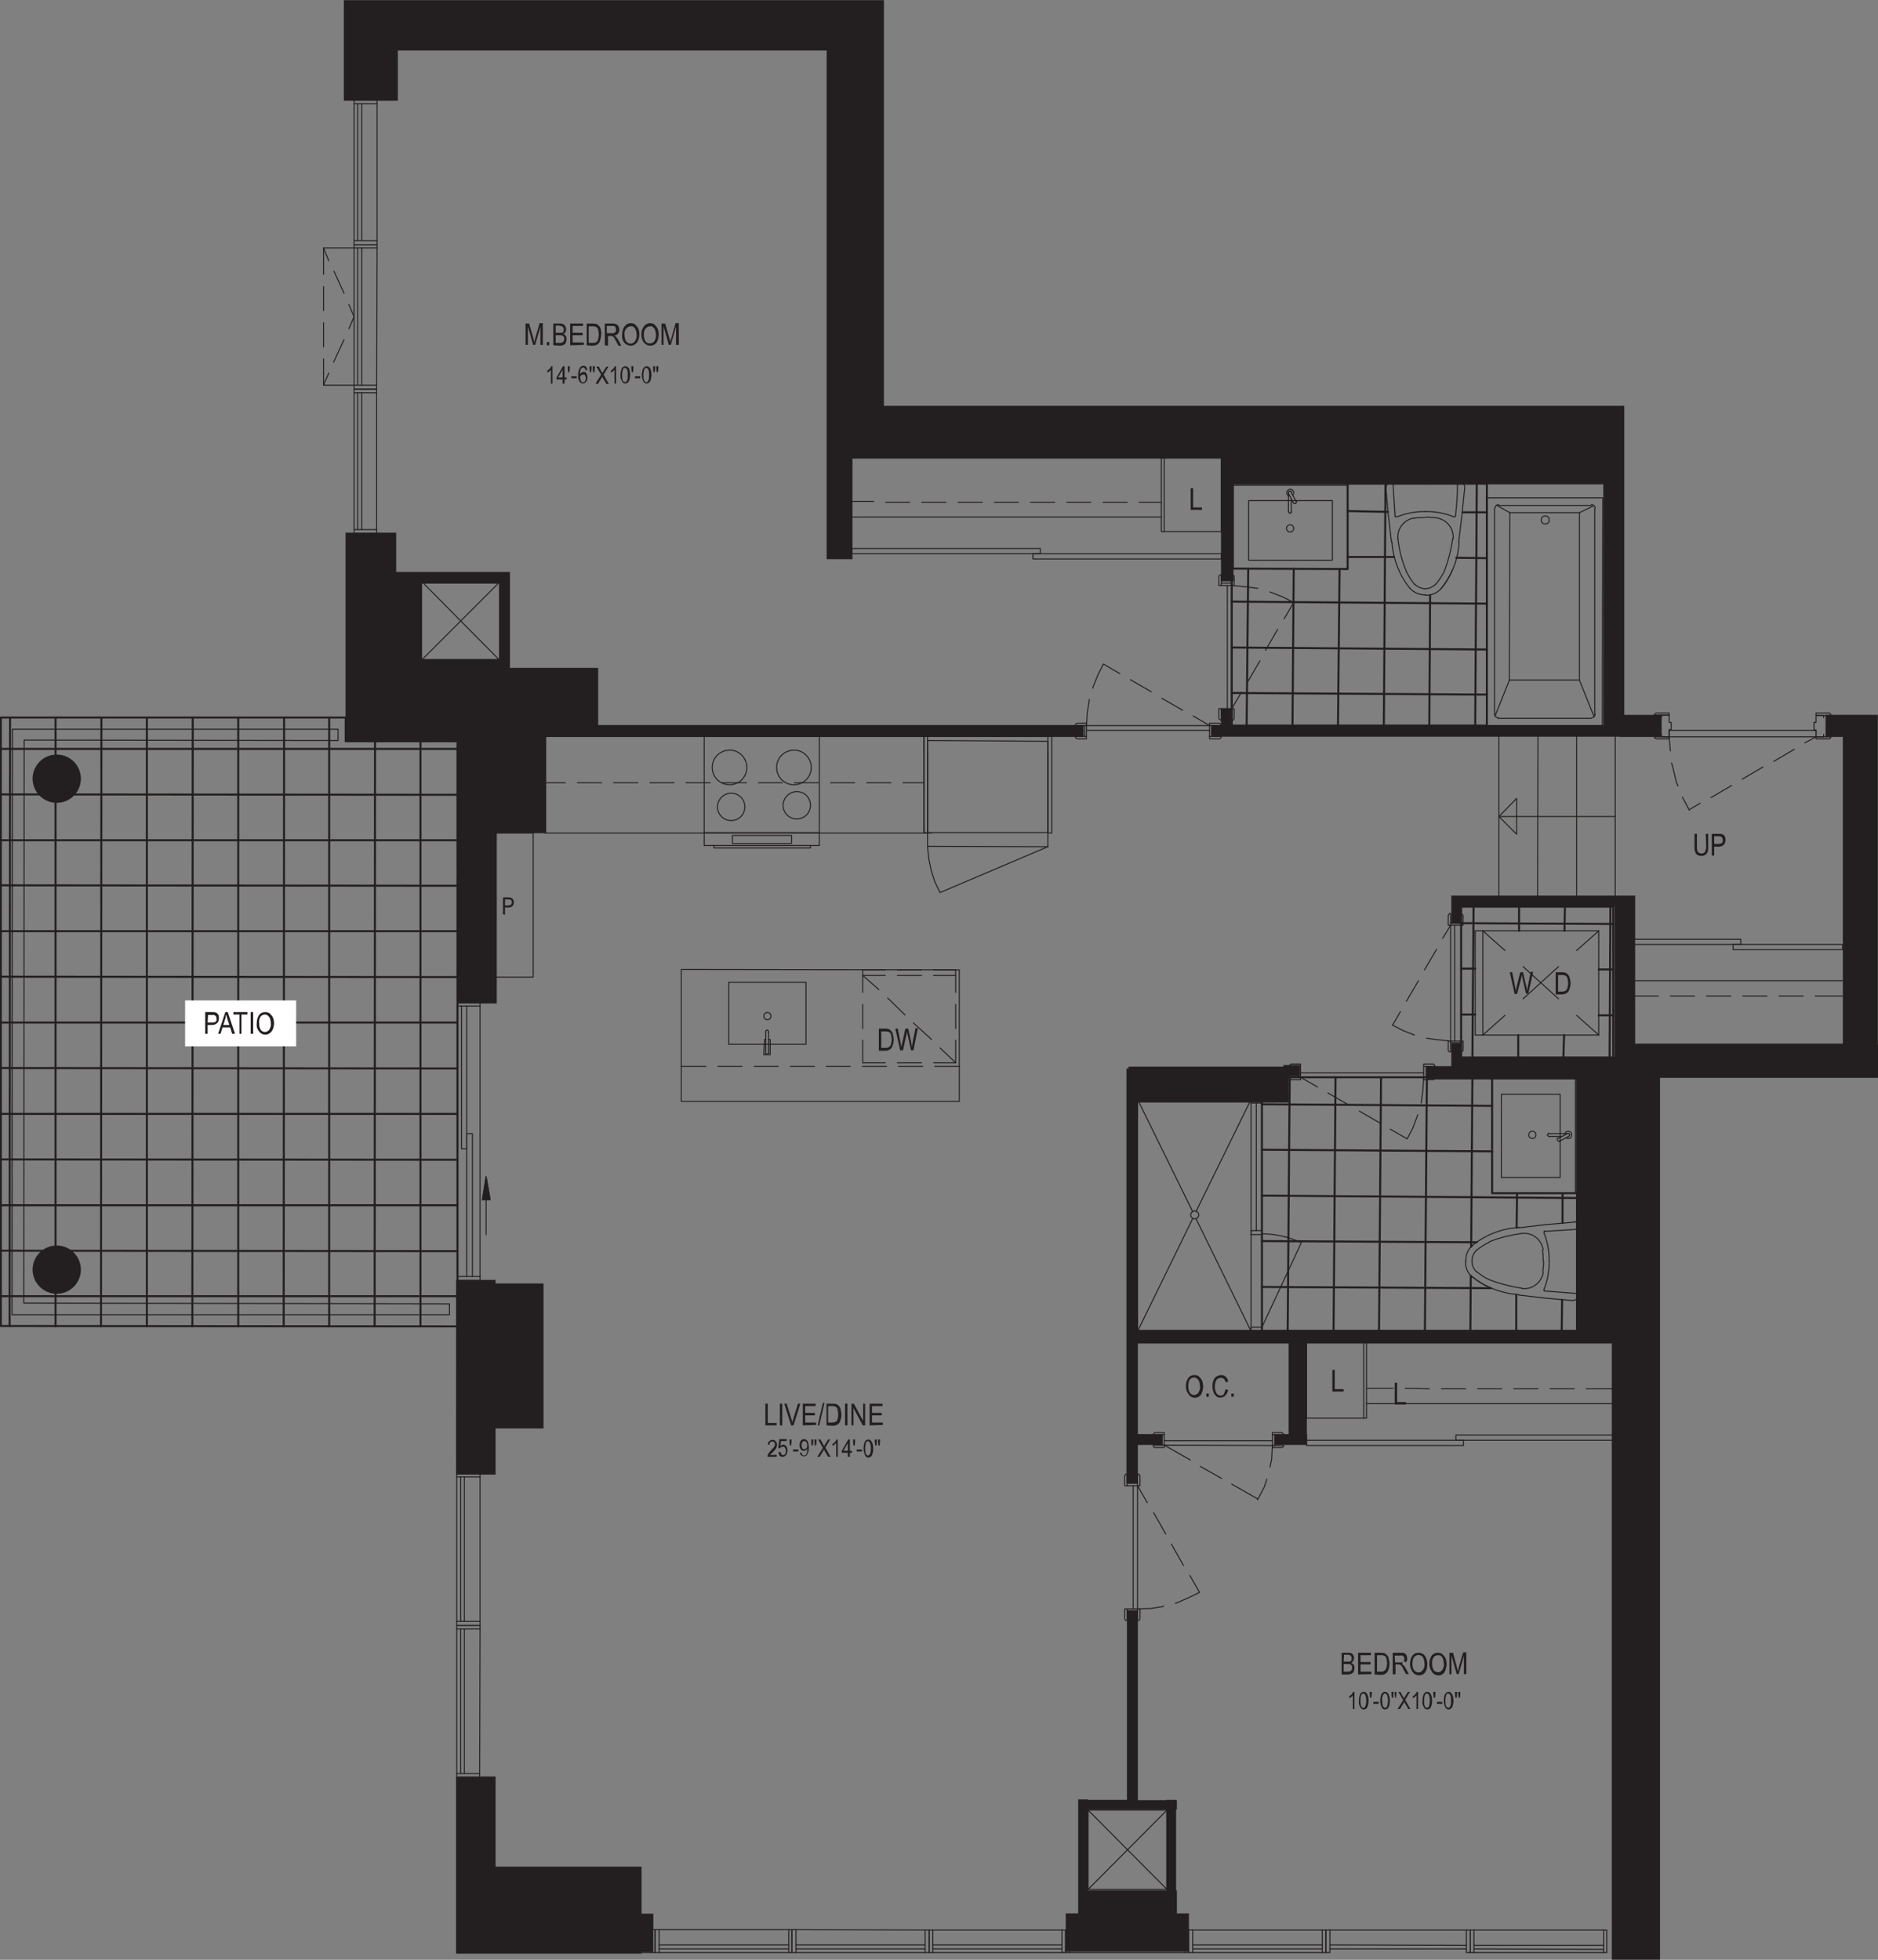 <?xml version="1.0" encoding="utf-8"?>
<!-- Generator: Adobe Illustrator 25.2.0, SVG Export Plug-In . SVG Version: 6.00 Build 0)  -->
<svg version="1.1" id="Layer_1" xmlns="http://www.w3.org/2000/svg" xmlns:xlink="http://www.w3.org/1999/xlink" x="0px" y="0px"
	 viewBox="0 0 466.7 487" style="enable-background:new 0 0 466.7 487;" xml:space="preserve">
<rect x="0" y="0" width="466.7" height="487" fill="#808080" stroke="none"/>
<style type="text/css">
	.st0{fill:none;stroke:#231F20;stroke-width:0.25;stroke-linecap:round;stroke-linejoin:round;}
	.st1{fill:#231F20;stroke:#231F20;stroke-width:0.25;stroke-linecap:round;stroke-linejoin:round;}
	.st2{fill:none;stroke:#231F20;stroke-width:0.5;stroke-linecap:round;stroke-linejoin:round;}
	.st3{fill:#231F20;}
	.st4{fill:#FFFFFF;}
	.st5{fill:#231F20;stroke:#231F20;stroke-width:0.1;stroke-miterlimit:10;}
	.st6{fill:#231F20;stroke:#231F20;stroke-miterlimit:10;}
</style>
<g>
	<g id="lines">
		<polyline class="st0" points="414.8,183.1 414.8,183.6 411.5,183.6 411.1,183.2 411.1,183.1 414.8,183.1 451.3,183.1 451.3,181.5 
			414.8,181.5 414.8,183.1 		"/>
		<polyline class="st0" points="414.8,177.7 411.1,177.7 411.1,177.6 411.5,177.2 414.8,177.2 414.8,177.7 		"/>
		<polyline class="st0" points="451.3,183.1 455,183.1 455,183.2 454.7,183.6 451.3,183.6 451.3,183.1 		"/>
		<polyline class="st0" points="451.3,177.8 455,177.8 455,177.6 454.7,177.2 451.3,177.2 451.3,177.8 		"/>
		<polyline class="st0" points="453.2,182.5 453.2,183.1 451.3,183.1 451.3,181.4 450.8,181.4 450.8,179.5 451.3,179.5 451.3,177.8 
			453.2,177.8 453.2,178.3 		"/>
		<polyline class="st0" points="412.9,182.5 412.9,183.1 414.8,183.1 414.8,181.3 415.3,181.3 415.3,179.5 414.8,179.5 414.8,177.7 
			412.9,177.7 412.9,178.3 		"/>
		<line class="st0" x1="451.3" y1="183.1" x2="448.5" y2="184.6"/>
		<line class="st0" x1="445.9" y1="186.2" x2="440.8" y2="189.2"/>
		<line class="st0" x1="438.1" y1="190.6" x2="433" y2="193.6"/>
		<line class="st0" x1="430.3" y1="195.2" x2="425.2" y2="198.2"/>
		<line class="st0" x1="422.5" y1="199.6" x2="419.8" y2="201.2"/>
		<line class="st0" x1="419.8" y1="201.3" x2="418.1" y2="198.1"/>
		<polyline class="st0" points="417,195.3 416.6,194.4 415.7,190.6 415.4,189.6 		"/>
		<line class="st0" x1="415.1" y1="186.6" x2="414.8" y2="183.1"/>
		<path class="st0" d="M404.1,116.8"/>
		<path class="st0" d="M404.1,109.8"/>
		<line class="st0" x1="119.3" y1="250" x2="119.3" y2="317.2"/>
		<line class="st0" x1="113.6" y1="250" x2="113.6" y2="317.2"/>
		<polyline class="st0" points="119.3,317.2 113.7,317.2 113.7,318.2 119.3,318.2 119.3,317.2 		"/>
		<polyline class="st0" points="119.3,250 113.7,250 113.7,249.1 119.3,249.1 119.3,250 		"/>
		<line class="st0" x1="120.8" y1="298.1" x2="120.8" y2="306.8"/>
		<polyline class="st0" points="117.4,317.2 117.4,281.7 116,281.7 116,317.2 		"/>
		<polyline class="st0" points="116,250 116,285.5 114.7,285.5 114.7,250 		"/>
		<polyline class="st0" points="119.2,479.5 120.1,479.5 120.1,485.1 119.2,485.1 119.2,479.5 		"/>
		<polyline class="st0" points="161.9,479.5 162.8,479.5 162.8,485.2 161.9,485.2 161.9,479.5 		"/>
		<line class="st0" x1="120.1" y1="485.1" x2="161.9" y2="485.2"/>
		<polyline class="st0" points="120.1,479.5 161.9,479.5 161.9,484.3 120.1,484.3 120.1,479.5 		"/>
		<line class="st0" x1="121.3" y1="484.3" x2="121.3" y2="479.5"/>
		<line class="st0" x1="124.1" y1="484.3" x2="124.1" y2="479.5"/>
		<line class="st0" x1="127" y1="484.3" x2="127" y2="479.5"/>
		<line class="st0" x1="129.7" y1="484.3" x2="129.7" y2="479.5"/>
		<line class="st0" x1="132.6" y1="484.3" x2="132.6" y2="479.5"/>
		<line class="st0" x1="135.5" y1="484.3" x2="135.5" y2="479.5"/>
		<line class="st0" x1="138.2" y1="484.3" x2="138.2" y2="479.5"/>
		<line class="st0" x1="141.1" y1="484.3" x2="141.1" y2="479.5"/>
		<line class="st0" x1="144" y1="484.3" x2="144" y2="479.5"/>
		<line class="st0" x1="146.8" y1="484.3" x2="146.8" y2="479.5"/>
		<line class="st0" x1="149.6" y1="484.3" x2="149.6" y2="479.5"/>
		<line class="st0" x1="152.4" y1="484.3" x2="152.4" y2="479.5"/>
		<line class="st0" x1="155.3" y1="484.3" x2="155.3" y2="479.5"/>
		<line class="st0" x1="158.2" y1="484.3" x2="158.2" y2="479.5"/>
		<line class="st0" x1="160.9" y1="484.3" x2="160.9" y2="479.5"/>
		<line class="st0" x1="120.4" y1="484.3" x2="120.4" y2="484.3"/>
		<line class="st0" x1="120.4" y1="483.3" x2="120.4" y2="482.3"/>
		<line class="st0" x1="120.4" y1="481.4" x2="120.4" y2="480.4"/>
		<line class="st0" x1="123.1" y1="484.3" x2="123.1" y2="484.3"/>
		<line class="st0" x1="123.1" y1="483.3" x2="123.1" y2="482.3"/>
		<line class="st0" x1="123.1" y1="481.4" x2="123.1" y2="480.4"/>
		<line class="st0" x1="126" y1="483.3" x2="126" y2="482.3"/>
		<line class="st0" x1="126" y1="481.4" x2="126" y2="480.4"/>
		<line class="st0" x1="128.9" y1="484.3" x2="128.9" y2="484.3"/>
		<line class="st0" x1="128.9" y1="483.3" x2="128.9" y2="482.3"/>
		<line class="st0" x1="128.9" y1="481.4" x2="128.9" y2="480.4"/>
		<line class="st0" x1="131.6" y1="484.3" x2="131.6" y2="484.3"/>
		<line class="st0" x1="131.6" y1="483.3" x2="131.6" y2="482.3"/>
		<line class="st0" x1="131.6" y1="481.4" x2="131.6" y2="480.4"/>
		<line class="st0" x1="134.5" y1="483.3" x2="134.5" y2="482.3"/>
		<line class="st0" x1="134.5" y1="481.4" x2="134.5" y2="480.4"/>
		<line class="st0" x1="137.3" y1="483.3" x2="137.3" y2="482.3"/>
		<line class="st0" x1="137.3" y1="481.4" x2="137.3" y2="480.4"/>
		<line class="st0" x1="140.2" y1="483.3" x2="140.2" y2="482.3"/>
		<line class="st0" x1="140.2" y1="481.4" x2="140.2" y2="480.4"/>
		<line class="st0" x1="140.2" y1="479.5" x2="140.2" y2="479.5"/>
		<line class="st0" x1="143" y1="483.3" x2="143" y2="482.3"/>
		<line class="st0" x1="143" y1="481.4" x2="143" y2="480.4"/>
		<line class="st0" x1="143" y1="479.5" x2="143" y2="479.5"/>
		<line class="st0" x1="145.8" y1="483.3" x2="145.8" y2="482.3"/>
		<line class="st0" x1="145.8" y1="481.4" x2="145.8" y2="480.4"/>
		<line class="st0" x1="145.8" y1="479.5" x2="145.8" y2="479.5"/>
		<line class="st0" x1="148.7" y1="483.3" x2="148.7" y2="482.3"/>
		<line class="st0" x1="148.7" y1="481.4" x2="148.7" y2="480.4"/>
		<line class="st0" x1="148.7" y1="479.5" x2="148.7" y2="479.5"/>
		<line class="st0" x1="151.6" y1="483.3" x2="151.6" y2="482.3"/>
		<line class="st0" x1="151.6" y1="481.4" x2="151.6" y2="480.4"/>
		<line class="st0" x1="151.6" y1="479.5" x2="151.6" y2="479.5"/>
		<line class="st0" x1="154.3" y1="483.3" x2="154.3" y2="482.3"/>
		<line class="st0" x1="154.3" y1="481.4" x2="154.3" y2="480.4"/>
		<line class="st0" x1="154.3" y1="479.5" x2="154.3" y2="479.5"/>
		<line class="st0" x1="157.2" y1="483.3" x2="157.2" y2="482.3"/>
		<line class="st0" x1="157.2" y1="481.4" x2="157.2" y2="480.4"/>
		<line class="st0" x1="157.2" y1="479.5" x2="157.2" y2="479.5"/>
		<line class="st0" x1="160" y1="483.3" x2="160" y2="482.3"/>
		<line class="st0" x1="160" y1="481.4" x2="160" y2="480.4"/>
		<line class="st0" x1="160" y1="479.5" x2="160" y2="479.5"/>
		<line class="st0" x1="122.2" y1="484.3" x2="122.2" y2="484.3"/>
		<line class="st0" x1="122.2" y1="483.3" x2="122.2" y2="482.3"/>
		<line class="st0" x1="122.2" y1="481.4" x2="122.2" y2="480.4"/>
		<line class="st0" x1="125" y1="483.3" x2="125" y2="482.3"/>
		<line class="st0" x1="125" y1="481.4" x2="125" y2="480.4"/>
		<line class="st0" x1="127.9" y1="483.3" x2="127.9" y2="482.3"/>
		<line class="st0" x1="127.9" y1="481.4" x2="127.9" y2="480.4"/>
		<line class="st0" x1="130.7" y1="484.3" x2="130.7" y2="484.3"/>
		<line class="st0" x1="130.7" y1="483.3" x2="130.7" y2="482.3"/>
		<line class="st0" x1="130.7" y1="481.4" x2="130.7" y2="480.4"/>
		<line class="st0" x1="133.6" y1="483.3" x2="133.6" y2="482.3"/>
		<line class="st0" x1="133.6" y1="481.4" x2="133.6" y2="480.4"/>
		<line class="st0" x1="136.4" y1="483.3" x2="136.4" y2="482.3"/>
		<line class="st0" x1="136.4" y1="481.4" x2="136.4" y2="480.4"/>
		<line class="st0" x1="139.2" y1="483.3" x2="139.2" y2="482.3"/>
		<line class="st0" x1="139.2" y1="481.4" x2="139.2" y2="480.4"/>
		<line class="st0" x1="139.2" y1="479.5" x2="139.2" y2="479.5"/>
		<line class="st0" x1="142.1" y1="483.3" x2="142.1" y2="482.3"/>
		<line class="st0" x1="142.1" y1="481.4" x2="142.1" y2="480.4"/>
		<line class="st0" x1="142.1" y1="479.5" x2="142.1" y2="479.5"/>
		<line class="st0" x1="144.8" y1="483.3" x2="144.8" y2="482.3"/>
		<line class="st0" x1="144.8" y1="481.4" x2="144.8" y2="480.4"/>
		<line class="st0" x1="144.8" y1="479.5" x2="144.8" y2="479.5"/>
		<line class="st0" x1="147.7" y1="483.3" x2="147.7" y2="482.3"/>
		<line class="st0" x1="147.7" y1="481.4" x2="147.7" y2="480.4"/>
		<line class="st0" x1="147.7" y1="479.5" x2="147.7" y2="479.5"/>
		<line class="st0" x1="150.6" y1="483.3" x2="150.6" y2="482.3"/>
		<line class="st0" x1="150.6" y1="481.4" x2="150.6" y2="480.4"/>
		<line class="st0" x1="150.6" y1="479.5" x2="150.6" y2="479.5"/>
		<line class="st0" x1="153.4" y1="483.3" x2="153.4" y2="482.3"/>
		<line class="st0" x1="153.4" y1="481.4" x2="153.4" y2="480.4"/>
		<line class="st0" x1="153.4" y1="479.5" x2="153.4" y2="479.5"/>
		<line class="st0" x1="156.2" y1="483.3" x2="156.2" y2="482.3"/>
		<line class="st0" x1="156.2" y1="481.4" x2="156.2" y2="480.4"/>
		<line class="st0" x1="156.2" y1="479.5" x2="156.2" y2="479.5"/>
		<line class="st0" x1="159" y1="483.3" x2="159" y2="482.3"/>
		<line class="st0" x1="159" y1="481.4" x2="159" y2="480.4"/>
		<line class="st0" x1="159" y1="479.5" x2="159" y2="479.5"/>
		<polyline class="st0" points="162.8,479.5 163.8,479.5 163.8,485.2 162.8,485.2 162.8,479.5 		"/>
		<polyline class="st0" points="196,479.5 196.8,479.5 196.8,485.2 196,485.2 196,479.5 		"/>
		<line class="st0" x1="163.8" y1="485.2" x2="196" y2="485.2"/>
		<line class="st0" x1="196" y1="479.5" x2="163.8" y2="479.5"/>
		<line class="st0" x1="163.8" y1="484.3" x2="196" y2="484.3"/>
		<line class="st0" x1="163.8" y1="483.3" x2="196" y2="483.3"/>
		<polyline class="st0" points="196.8,479.5 197.8,479.5 197.8,485.2 196.8,485.2 196.8,479.5 		"/>
		<polyline class="st0" points="229.9,479.6 230.9,479.6 230.9,485.2 229.9,485.2 229.9,479.6 		"/>
		<line class="st0" x1="197.8" y1="485.2" x2="229.9" y2="485.2"/>
		<line class="st0" x1="229.9" y1="479.6" x2="197.8" y2="479.5"/>
		<line class="st0" x1="197.8" y1="484.3" x2="229.9" y2="484.3"/>
		<line class="st0" x1="197.8" y1="483.3" x2="229.9" y2="483.3"/>
		<polyline class="st0" points="119.2,479.5 119.2,478.5 113.5,478.5 113.5,479.5 119.2,479.5 		"/>
		<polyline class="st0" points="119.2,442.6 119.2,441.7 113.5,441.7 113.5,442.6 119.2,442.6 		"/>
		<line class="st0" x1="113.5" y1="478.5" x2="113.5" y2="442.6"/>
		<polyline class="st0" points="119.2,478.5 119.2,442.6 114.5,442.6 114.5,478.5 119.2,478.5 		"/>
		<line class="st0" x1="114.5" y1="477.5" x2="119.2" y2="477.5"/>
		<line class="st0" x1="114.5" y1="474.8" x2="119.2" y2="474.8"/>
		<line class="st0" x1="114.5" y1="471.9" x2="119.2" y2="471.9"/>
		<line class="st0" x1="114.5" y1="469.1" x2="119.2" y2="469.1"/>
		<line class="st0" x1="114.5" y1="466.3" x2="119.2" y2="466.3"/>
		<line class="st0" x1="114.5" y1="463.4" x2="119.2" y2="463.4"/>
		<line class="st0" x1="114.5" y1="460.6" x2="119.2" y2="460.6"/>
		<line class="st0" x1="114.5" y1="457.7" x2="119.2" y2="457.7"/>
		<line class="st0" x1="114.5" y1="454.9" x2="119.2" y2="454.9"/>
		<line class="st0" x1="114.5" y1="452.1" x2="119.2" y2="452.1"/>
		<line class="st0" x1="114.5" y1="449.2" x2="119.2" y2="449.2"/>
		<line class="st0" x1="114.5" y1="446.3" x2="119.2" y2="446.5"/>
		<line class="st0" x1="114.5" y1="443.6" x2="119.2" y2="443.6"/>
		<line class="st0" x1="115.4" y1="475.7" x2="116.4" y2="475.7"/>
		<line class="st0" x1="117.4" y1="475.7" x2="118.2" y2="475.7"/>
		<line class="st0" x1="119.2" y1="475.7" x2="119.2" y2="475.7"/>
		<line class="st0" x1="115.4" y1="472.9" x2="116.4" y2="472.9"/>
		<line class="st0" x1="117.4" y1="472.9" x2="118.2" y2="472.9"/>
		<line class="st0" x1="119.2" y1="472.9" x2="119.2" y2="472.9"/>
		<line class="st0" x1="115.4" y1="470" x2="116.4" y2="470"/>
		<line class="st0" x1="117.4" y1="470" x2="118.2" y2="470"/>
		<line class="st0" x1="119.2" y1="470" x2="119.2" y2="470"/>
		<line class="st0" x1="115.4" y1="467.2" x2="116.4" y2="467.2"/>
		<line class="st0" x1="117.4" y1="467.2" x2="118.2" y2="467.2"/>
		<line class="st0" x1="119.2" y1="467.2" x2="119.2" y2="467.2"/>
		<line class="st0" x1="115.4" y1="464.3" x2="116.4" y2="464.3"/>
		<line class="st0" x1="117.4" y1="464.3" x2="118.2" y2="464.3"/>
		<line class="st0" x1="119.2" y1="464.3" x2="119.2" y2="464.3"/>
		<line class="st0" x1="115.4" y1="461.6" x2="116.4" y2="461.6"/>
		<line class="st0" x1="117.4" y1="461.6" x2="118.2" y2="461.6"/>
		<line class="st0" x1="119.2" y1="461.6" x2="119.2" y2="461.6"/>
		<line class="st0" x1="115.4" y1="458.7" x2="116.4" y2="458.7"/>
		<line class="st0" x1="117.4" y1="458.7" x2="118.2" y2="458.7"/>
		<line class="st0" x1="119.2" y1="458.7" x2="119.2" y2="458.7"/>
		<line class="st0" x1="115.4" y1="455.8" x2="116.4" y2="455.8"/>
		<line class="st0" x1="117.4" y1="455.8" x2="118.2" y2="455.8"/>
		<line class="st0" x1="119.2" y1="455.8" x2="119.2" y2="455.8"/>
		<line class="st0" x1="115.4" y1="453.1" x2="116.4" y2="453.1"/>
		<line class="st0" x1="117.4" y1="453.1" x2="118.2" y2="453.1"/>
		<line class="st0" x1="119.2" y1="453.1" x2="119.2" y2="453.1"/>
		<line class="st0" x1="115.4" y1="450.2" x2="116.4" y2="450.2"/>
		<line class="st0" x1="117.4" y1="450.2" x2="118.2" y2="450.2"/>
		<line class="st0" x1="119.2" y1="450.2" x2="119.2" y2="450.2"/>
		<line class="st0" x1="115.4" y1="447.3" x2="116.4" y2="447.3"/>
		<line class="st0" x1="117.4" y1="447.3" x2="118.2" y2="447.3"/>
		<line class="st0" x1="119.2" y1="447.3" x2="119.2" y2="447.3"/>
		<line class="st0" x1="115.4" y1="444.5" x2="116.4" y2="444.5"/>
		<line class="st0" x1="117.4" y1="444.5" x2="118.3" y2="444.5"/>
		<line class="st0" x1="119.2" y1="444.5" x2="119.2" y2="444.5"/>
		<line class="st0" x1="115.4" y1="476.7" x2="116.4" y2="476.7"/>
		<line class="st0" x1="117.4" y1="476.7" x2="118.2" y2="476.7"/>
		<line class="st0" x1="119.2" y1="476.7" x2="119.2" y2="476.7"/>
		<line class="st0" x1="115.4" y1="473.8" x2="116.4" y2="473.8"/>
		<line class="st0" x1="117.4" y1="473.8" x2="118.2" y2="473.8"/>
		<line class="st0" x1="119.2" y1="473.8" x2="119.2" y2="473.8"/>
		<line class="st0" x1="115.4" y1="470.9" x2="116.4" y2="470.9"/>
		<line class="st0" x1="117.4" y1="470.9" x2="118.2" y2="470.9"/>
		<line class="st0" x1="119.2" y1="470.9" x2="119.2" y2="470.9"/>
		<line class="st0" x1="115.4" y1="468.2" x2="116.4" y2="468.2"/>
		<line class="st0" x1="117.4" y1="468.2" x2="118.2" y2="468.2"/>
		<line class="st0" x1="119.2" y1="468.2" x2="119.2" y2="468.2"/>
		<line class="st0" x1="115.4" y1="465.3" x2="116.4" y2="465.3"/>
		<line class="st0" x1="117.4" y1="465.3" x2="118.2" y2="465.3"/>
		<line class="st0" x1="119.2" y1="465.3" x2="119.2" y2="465.3"/>
		<line class="st0" x1="115.4" y1="462.4" x2="116.4" y2="462.4"/>
		<line class="st0" x1="117.4" y1="462.4" x2="118.2" y2="462.4"/>
		<line class="st0" x1="119.2" y1="462.4" x2="119.2" y2="462.4"/>
		<line class="st0" x1="115.4" y1="459.7" x2="116.4" y2="459.7"/>
		<line class="st0" x1="117.4" y1="459.7" x2="118.2" y2="459.7"/>
		<line class="st0" x1="119.2" y1="459.7" x2="119.2" y2="459.7"/>
		<line class="st0" x1="115.4" y1="456.8" x2="116.4" y2="456.8"/>
		<line class="st0" x1="117.4" y1="456.8" x2="118.2" y2="456.8"/>
		<line class="st0" x1="119.2" y1="456.8" x2="119.2" y2="456.8"/>
		<line class="st0" x1="115.4" y1="454" x2="116.4" y2="454"/>
		<line class="st0" x1="117.4" y1="454" x2="118.2" y2="454"/>
		<line class="st0" x1="119.2" y1="454" x2="119.2" y2="454"/>
		<line class="st0" x1="115.4" y1="451.1" x2="116.4" y2="451.1"/>
		<line class="st0" x1="117.4" y1="451.1" x2="118.2" y2="451.1"/>
		<line class="st0" x1="119.2" y1="451.1" x2="119.2" y2="451.1"/>
		<line class="st0" x1="115.4" y1="448.3" x2="116.4" y2="448.3"/>
		<line class="st0" x1="117.4" y1="448.3" x2="118.2" y2="448.3"/>
		<line class="st0" x1="119.2" y1="448.3" x2="119.2" y2="448.3"/>
		<line class="st0" x1="115.4" y1="445.5" x2="116.4" y2="445.5"/>
		<line class="st0" x1="117.4" y1="445.5" x2="118.2" y2="445.5"/>
		<line class="st0" x1="119.2" y1="445.5" x2="119.2" y2="445.5"/>
		<polyline class="st0" points="119.2,441.7 119.2,440.7 113.5,440.7 113.5,441.7 119.2,441.7 		"/>
		<polyline class="st0" points="119.3,404.8 119.3,403.9 113.5,403.9 113.5,404.8 119.3,404.8 		"/>
		<line class="st0" x1="113.5" y1="440.7" x2="113.5" y2="404.8"/>
		<line class="st0" x1="119.3" y1="404.8" x2="119.2" y2="440.7"/>
		<line class="st0" x1="114.5" y1="440.7" x2="114.5" y2="404.8"/>
		<line class="st0" x1="115.4" y1="440.7" x2="115.4" y2="404.8"/>
		<polyline class="st0" points="119.3,403.9 119.3,402.9 113.5,402.9 113.5,403.9 119.3,403.9 		"/>
		<polyline class="st0" points="119.3,367 119.3,366.1 113.5,366.1 113.5,367 119.3,367 		"/>
		<line class="st0" x1="113.5" y1="402.9" x2="113.5" y2="367"/>
		<line class="st0" x1="119.3" y1="367" x2="119.3" y2="402.9"/>
		<line class="st0" x1="114.5" y1="402.9" x2="114.5" y2="367"/>
		<line class="st0" x1="115.4" y1="402.9" x2="115.4" y2="367"/>
		<polyline class="st0" points="119.3,366.1 119.3,365.1 113.5,365.1 113.5,366.1 119.3,366.1 		"/>
		<polyline class="st0" points="119.3,319.1 119.3,318.2 113.7,318.2 113.7,319.1 119.3,319.1 		"/>
		<line class="st0" x1="113.5" y1="365.1" x2="113.6" y2="319.1"/>
		<polyline class="st0" points="119.3,365.1 119.3,319.1 114.5,319.1 114.5,365.1 119.3,365.1 		"/>
		<line class="st0" x1="114.5" y1="362.7" x2="119.3" y2="362.7"/>
		<line class="st0" x1="114.5" y1="359.8" x2="119.3" y2="359.8"/>
		<line class="st0" x1="114.5" y1="357" x2="119.3" y2="357"/>
		<line class="st0" x1="114.5" y1="354.2" x2="119.3" y2="354.2"/>
		<line class="st0" x1="114.5" y1="351.3" x2="119.3" y2="351.3"/>
		<line class="st0" x1="114.5" y1="348.4" x2="119.3" y2="348.4"/>
		<line class="st0" x1="114.5" y1="345.7" x2="119.3" y2="345.7"/>
		<line class="st0" x1="114.5" y1="342.8" x2="119.3" y2="342.8"/>
		<line class="st0" x1="114.5" y1="340" x2="119.3" y2="340"/>
		<line class="st0" x1="114.5" y1="337.1" x2="119.3" y2="337.1"/>
		<line class="st0" x1="114.5" y1="334.3" x2="119.3" y2="334.3"/>
		<line class="st0" x1="114.5" y1="331.5" x2="119.3" y2="331.5"/>
		<line class="st0" x1="114.5" y1="328.6" x2="119.3" y2="328.6"/>
		<line class="st0" x1="114.5" y1="325.8" x2="119.3" y2="325.8"/>
		<line class="st0" x1="114.5" y1="323" x2="119.3" y2="323"/>
		<line class="st0" x1="114.5" y1="320.1" x2="119.3" y2="320.1"/>
		<line class="st0" x1="114.5" y1="363.5" x2="114.5" y2="363.5"/>
		<line class="st0" x1="115.4" y1="363.5" x2="116.4" y2="363.5"/>
		<line class="st0" x1="117.4" y1="363.5" x2="118.3" y2="363.5"/>
		<line class="st0" x1="114.5" y1="360.8" x2="114.5" y2="360.8"/>
		<line class="st0" x1="115.4" y1="360.8" x2="116.4" y2="360.8"/>
		<line class="st0" x1="117.4" y1="360.8" x2="118.3" y2="360.8"/>
		<line class="st0" x1="114.5" y1="357.9" x2="114.5" y2="357.9"/>
		<line class="st0" x1="115.4" y1="357.9" x2="116.4" y2="357.9"/>
		<line class="st0" x1="117.4" y1="357.9" x2="118.3" y2="357.9"/>
		<line class="st0" x1="114.5" y1="355.1" x2="114.5" y2="355.1"/>
		<line class="st0" x1="115.4" y1="355.1" x2="116.4" y2="355.1"/>
		<line class="st0" x1="117.4" y1="355.1" x2="118.3" y2="355.1"/>
		<line class="st0" x1="114.5" y1="352.3" x2="114.5" y2="352.3"/>
		<line class="st0" x1="115.4" y1="352.3" x2="116.4" y2="352.3"/>
		<line class="st0" x1="117.4" y1="352.3" x2="118.3" y2="352.3"/>
		<line class="st0" x1="114.5" y1="349.4" x2="114.5" y2="349.4"/>
		<line class="st0" x1="115.4" y1="349.4" x2="116.4" y2="349.4"/>
		<line class="st0" x1="117.4" y1="349.4" x2="118.3" y2="349.4"/>
		<line class="st0" x1="115.4" y1="346.6" x2="116.4" y2="346.6"/>
		<line class="st0" x1="117.4" y1="346.6" x2="118.3" y2="346.6"/>
		<line class="st0" x1="115.4" y1="343.8" x2="116.4" y2="343.8"/>
		<line class="st0" x1="117.4" y1="343.8" x2="118.3" y2="343.8"/>
		<line class="st0" x1="115.4" y1="340.9" x2="116.4" y2="340.9"/>
		<line class="st0" x1="117.4" y1="340.9" x2="118.3" y2="340.9"/>
		<line class="st0" x1="119.3" y1="340.9" x2="119.3" y2="340.9"/>
		<line class="st0" x1="115.4" y1="338.1" x2="116.4" y2="338.1"/>
		<line class="st0" x1="117.4" y1="338.1" x2="118.3" y2="338.1"/>
		<line class="st0" x1="119.3" y1="338.1" x2="119.3" y2="338.1"/>
		<line class="st0" x1="115.4" y1="335.2" x2="116.4" y2="335.2"/>
		<line class="st0" x1="117.4" y1="335.2" x2="118.3" y2="335.2"/>
		<line class="st0" x1="119.3" y1="335.2" x2="119.3" y2="335.2"/>
		<line class="st0" x1="115.4" y1="332.5" x2="116.4" y2="332.5"/>
		<line class="st0" x1="117.4" y1="332.5" x2="118.3" y2="332.5"/>
		<line class="st0" x1="119.3" y1="332.5" x2="119.3" y2="332.5"/>
		<line class="st0" x1="115.4" y1="329.6" x2="116.4" y2="329.6"/>
		<line class="st0" x1="117.4" y1="329.6" x2="118.3" y2="329.6"/>
		<line class="st0" x1="119.3" y1="329.6" x2="119.3" y2="329.6"/>
		<line class="st0" x1="115.4" y1="326.7" x2="116.4" y2="326.7"/>
		<line class="st0" x1="117.4" y1="326.7" x2="118.3" y2="326.7"/>
		<line class="st0" x1="119.3" y1="326.7" x2="119.3" y2="326.7"/>
		<line class="st0" x1="115.4" y1="324" x2="116.4" y2="324"/>
		<line class="st0" x1="117.4" y1="324" x2="118.3" y2="324"/>
		<line class="st0" x1="119.3" y1="324" x2="119.3" y2="324"/>
		<line class="st0" x1="115.4" y1="321.1" x2="116.4" y2="321.1"/>
		<line class="st0" x1="117.4" y1="321.1" x2="118.3" y2="321.1"/>
		<line class="st0" x1="119.3" y1="321.1" x2="119.3" y2="321.1"/>
		<line class="st0" x1="114.5" y1="364.5" x2="114.5" y2="364.5"/>
		<line class="st0" x1="115.4" y1="364.5" x2="116.4" y2="364.5"/>
		<line class="st0" x1="117.4" y1="364.5" x2="118.3" y2="364.5"/>
		<line class="st0" x1="114.5" y1="361.8" x2="114.5" y2="361.8"/>
		<line class="st0" x1="115.4" y1="361.8" x2="116.4" y2="361.8"/>
		<line class="st0" x1="117.4" y1="361.8" x2="118.3" y2="361.8"/>
		<line class="st0" x1="114.5" y1="358.9" x2="114.5" y2="358.9"/>
		<line class="st0" x1="115.4" y1="358.9" x2="116.4" y2="358.9"/>
		<line class="st0" x1="117.4" y1="358.9" x2="118.3" y2="358.9"/>
		<line class="st0" x1="114.5" y1="356" x2="114.5" y2="356"/>
		<line class="st0" x1="115.4" y1="356" x2="116.4" y2="356"/>
		<line class="st0" x1="117.4" y1="356" x2="118.3" y2="356"/>
		<line class="st0" x1="114.5" y1="353.2" x2="114.5" y2="353.2"/>
		<line class="st0" x1="115.4" y1="353.2" x2="116.4" y2="353.2"/>
		<line class="st0" x1="117.4" y1="353.2" x2="118.3" y2="353.2"/>
		<line class="st0" x1="114.5" y1="350.4" x2="114.5" y2="350.4"/>
		<line class="st0" x1="115.4" y1="350.4" x2="116.4" y2="350.4"/>
		<line class="st0" x1="117.4" y1="350.4" x2="118.3" y2="350.4"/>
		<line class="st0" x1="115.4" y1="347.6" x2="116.4" y2="347.6"/>
		<line class="st0" x1="117.4" y1="347.6" x2="118.3" y2="347.6"/>
		<line class="st0" x1="115.4" y1="344.7" x2="116.4" y2="344.7"/>
		<line class="st0" x1="117.4" y1="344.7" x2="118.3" y2="344.7"/>
		<line class="st0" x1="115.4" y1="341.8" x2="116.4" y2="341.8"/>
		<line class="st0" x1="117.4" y1="341.8" x2="118.3" y2="341.8"/>
		<line class="st0" x1="119.3" y1="341.8" x2="119.3" y2="341.8"/>
		<line class="st0" x1="115.4" y1="339.1" x2="116.4" y2="339.1"/>
		<line class="st0" x1="117.4" y1="339.1" x2="118.3" y2="339.1"/>
		<line class="st0" x1="119.3" y1="339.1" x2="119.3" y2="339.1"/>
		<line class="st0" x1="115.4" y1="336.2" x2="116.4" y2="336.2"/>
		<line class="st0" x1="117.4" y1="336.2" x2="118.3" y2="336.2"/>
		<line class="st0" x1="119.3" y1="336.2" x2="119.3" y2="336.2"/>
		<line class="st0" x1="115.4" y1="333.3" x2="116.4" y2="333.3"/>
		<line class="st0" x1="117.4" y1="333.3" x2="118.3" y2="333.3"/>
		<line class="st0" x1="119.3" y1="333.3" x2="119.3" y2="333.3"/>
		<line class="st0" x1="115.4" y1="330.5" x2="116.4" y2="330.5"/>
		<line class="st0" x1="117.4" y1="330.5" x2="118.3" y2="330.5"/>
		<line class="st0" x1="119.3" y1="330.5" x2="119.3" y2="330.5"/>
		<line class="st0" x1="115.4" y1="327.7" x2="116.4" y2="327.7"/>
		<line class="st0" x1="117.4" y1="327.7" x2="118.3" y2="327.7"/>
		<line class="st0" x1="119.3" y1="327.7" x2="119.3" y2="327.7"/>
		<line class="st0" x1="115.4" y1="324.8" x2="116.4" y2="324.8"/>
		<line class="st0" x1="117.4" y1="324.8" x2="118.3" y2="324.9"/>
		<line class="st0" x1="119.3" y1="324.9" x2="119.3" y2="324.9"/>
		<line class="st0" x1="115.4" y1="322" x2="116.4" y2="322"/>
		<line class="st0" x1="117.4" y1="322" x2="118.3" y2="322"/>
		<line class="st0" x1="119.3" y1="322" x2="119.3" y2="322"/>
		<polyline class="st0" points="119.3,249.1 119.3,248.1 113.7,248.1 113.7,249.1 119.3,249.1 		"/>
		<polyline class="st0" points="119.3,217.6 119.3,216.7 113.7,216.7 113.7,217.6 119.3,217.6 		"/>
		<line class="st0" x1="113.6" y1="248.1" x2="113.6" y2="217.6"/>
		<polyline class="st0" points="119.3,248.1 119.3,217.6 114.6,217.6 114.6,248.1 119.3,248.1 		"/>
		<line class="st0" x1="114.6" y1="246.9" x2="119.3" y2="246.9"/>
		<line class="st0" x1="114.6" y1="244.1" x2="119.3" y2="244.1"/>
		<line class="st0" x1="114.6" y1="241.3" x2="119.3" y2="241.3"/>
		<line class="st0" x1="114.6" y1="238.5" x2="119.3" y2="238.5"/>
		<line class="st0" x1="114.6" y1="235.6" x2="119.3" y2="235.6"/>
		<line class="st0" x1="114.6" y1="232.8" x2="119.3" y2="232.8"/>
		<line class="st0" x1="114.6" y1="230" x2="119.3" y2="230"/>
		<line class="st0" x1="114.6" y1="227.1" x2="119.3" y2="227.1"/>
		<line class="st0" x1="114.6" y1="224.2" x2="119.3" y2="224.2"/>
		<line class="st0" x1="114.6" y1="221.5" x2="119.3" y2="221.5"/>
		<line class="st0" x1="114.6" y1="218.6" x2="119.3" y2="218.6"/>
		<line class="st0" x1="114.6" y1="247.9" x2="114.6" y2="247.9"/>
		<line class="st0" x1="115.6" y1="247.9" x2="116.4" y2="247.9"/>
		<line class="st0" x1="117.4" y1="247.9" x2="118.3" y2="247.9"/>
		<line class="st0" x1="115.6" y1="245.1" x2="116.4" y2="245.1"/>
		<line class="st0" x1="117.4" y1="245.1" x2="118.3" y2="245.1"/>
		<line class="st0" x1="115.6" y1="242.2" x2="116.4" y2="242.2"/>
		<line class="st0" x1="117.4" y1="242.2" x2="118.3" y2="242.2"/>
		<line class="st0" x1="114.6" y1="239.4" x2="114.6" y2="239.4"/>
		<line class="st0" x1="115.6" y1="239.4" x2="116.4" y2="239.4"/>
		<line class="st0" x1="117.4" y1="239.4" x2="118.3" y2="239.4"/>
		<line class="st0" x1="119.3" y1="239.4" x2="119.3" y2="239.4"/>
		<line class="st0" x1="115.6" y1="236.6" x2="116.4" y2="236.6"/>
		<line class="st0" x1="117.4" y1="236.6" x2="118.3" y2="236.6"/>
		<line class="st0" x1="119.3" y1="236.6" x2="119.3" y2="236.6"/>
		<line class="st0" x1="115.6" y1="233.7" x2="116.4" y2="233.7"/>
		<line class="st0" x1="117.4" y1="233.7" x2="118.3" y2="233.7"/>
		<line class="st0" x1="119.3" y1="233.7" x2="119.3" y2="233.7"/>
		<line class="st0" x1="115.6" y1="230.9" x2="116.4" y2="230.9"/>
		<line class="st0" x1="117.4" y1="230.9" x2="118.3" y2="230.9"/>
		<line class="st0" x1="119.3" y1="230.9" x2="119.3" y2="230.9"/>
		<line class="st0" x1="115.6" y1="228.1" x2="116.5" y2="228.1"/>
		<line class="st0" x1="117.4" y1="228.1" x2="118.3" y2="228.1"/>
		<line class="st0" x1="119.3" y1="228.1" x2="119.3" y2="228.1"/>
		<line class="st0" x1="115.6" y1="225.2" x2="116.5" y2="225.2"/>
		<line class="st0" x1="117.4" y1="225.2" x2="118.3" y2="225.2"/>
		<line class="st0" x1="119.3" y1="225.2" x2="119.3" y2="225.2"/>
		<line class="st0" x1="115.6" y1="222.4" x2="116.5" y2="222.4"/>
		<line class="st0" x1="117.4" y1="222.4" x2="118.3" y2="222.4"/>
		<line class="st0" x1="119.3" y1="222.4" x2="119.3" y2="222.4"/>
		<line class="st0" x1="115.6" y1="219.6" x2="116.5" y2="219.6"/>
		<line class="st0" x1="117.4" y1="219.6" x2="118.3" y2="219.6"/>
		<line class="st0" x1="119.3" y1="219.6" x2="119.3" y2="219.6"/>
		<line class="st0" x1="115.6" y1="246.1" x2="116.4" y2="246.1"/>
		<line class="st0" x1="117.4" y1="246.1" x2="118.3" y2="246.1"/>
		<line class="st0" x1="115.6" y1="243.2" x2="116.4" y2="243.2"/>
		<line class="st0" x1="117.4" y1="243.2" x2="118.3" y2="243.2"/>
		<line class="st0" x1="115.6" y1="240.3" x2="116.4" y2="240.3"/>
		<line class="st0" x1="117.4" y1="240.3" x2="118.3" y2="240.3"/>
		<line class="st0" x1="119.3" y1="240.3" x2="119.3" y2="240.3"/>
		<line class="st0" x1="115.6" y1="237.6" x2="116.4" y2="237.6"/>
		<line class="st0" x1="117.4" y1="237.6" x2="118.3" y2="237.6"/>
		<line class="st0" x1="119.3" y1="237.6" x2="119.3" y2="237.6"/>
		<line class="st0" x1="115.6" y1="234.7" x2="116.4" y2="234.7"/>
		<line class="st0" x1="117.4" y1="234.7" x2="118.3" y2="234.7"/>
		<line class="st0" x1="119.3" y1="234.7" x2="119.3" y2="234.7"/>
		<line class="st0" x1="115.6" y1="231.8" x2="116.4" y2="231.8"/>
		<line class="st0" x1="117.4" y1="231.8" x2="118.3" y2="231.8"/>
		<line class="st0" x1="119.3" y1="231.8" x2="119.3" y2="231.8"/>
		<line class="st0" x1="115.6" y1="229" x2="116.4" y2="229"/>
		<line class="st0" x1="117.4" y1="229" x2="118.3" y2="229"/>
		<line class="st0" x1="119.3" y1="229" x2="119.3" y2="229"/>
		<line class="st0" x1="115.6" y1="226.1" x2="116.5" y2="226.1"/>
		<line class="st0" x1="117.4" y1="226.1" x2="118.3" y2="226.1"/>
		<line class="st0" x1="119.3" y1="226.1" x2="119.3" y2="226.1"/>
		<line class="st0" x1="115.6" y1="223.3" x2="116.5" y2="223.3"/>
		<line class="st0" x1="117.4" y1="223.3" x2="118.3" y2="223.3"/>
		<line class="st0" x1="119.3" y1="223.4" x2="119.3" y2="223.4"/>
		<line class="st0" x1="115.6" y1="220.5" x2="116.5" y2="220.5"/>
		<line class="st0" x1="117.4" y1="220.5" x2="118.3" y2="220.5"/>
		<line class="st0" x1="119.3" y1="220.5" x2="119.3" y2="220.5"/>
		<polyline class="st0" points="119.3,216.7 119.3,215.7 113.7,215.7 113.7,216.7 119.3,216.7 		"/>
		<polyline class="st0" points="119.3,185.1 119.3,184.2 113.7,184.2 113.7,185.1 119.3,185.1 		"/>
		<line class="st0" x1="113.6" y1="215.7" x2="113.6" y2="185.1"/>
		<polyline class="st0" points="119.3,215.7 119.3,185.1 114.6,185.1 114.6,215.7 119.3,215.7 		"/>
		<line class="st0" x1="114.6" y1="214.4" x2="119.3" y2="214.4"/>
		<line class="st0" x1="114.6" y1="211.6" x2="119.3" y2="211.6"/>
		<line class="st0" x1="114.6" y1="208.8" x2="119.3" y2="208.8"/>
		<line class="st0" x1="114.6" y1="206" x2="119.3" y2="206"/>
		<line class="st0" x1="114.6" y1="203.1" x2="119.3" y2="203.1"/>
		<line class="st0" x1="114.6" y1="200.2" x2="119.3" y2="200.2"/>
		<line class="st0" x1="114.6" y1="197.5" x2="119.3" y2="197.5"/>
		<line class="st0" x1="114.6" y1="194.6" x2="119.3" y2="194.6"/>
		<line class="st0" x1="114.6" y1="191.7" x2="119.3" y2="191.7"/>
		<line class="st0" x1="114.6" y1="189" x2="119.3" y2="189"/>
		<line class="st0" x1="114.6" y1="186.1" x2="119.3" y2="186.1"/>
		<line class="st0" x1="114.6" y1="215.4" x2="114.6" y2="215.4"/>
		<line class="st0" x1="115.6" y1="215.4" x2="116.5" y2="215.4"/>
		<line class="st0" x1="117.4" y1="215.4" x2="118.3" y2="215.4"/>
		<line class="st0" x1="115.6" y1="212.6" x2="116.5" y2="212.6"/>
		<line class="st0" x1="117.4" y1="212.6" x2="118.3" y2="212.6"/>
		<line class="st0" x1="115.6" y1="209.7" x2="116.5" y2="209.7"/>
		<line class="st0" x1="117.4" y1="209.7" x2="118.3" y2="209.7"/>
		<line class="st0" x1="114.6" y1="206.8" x2="114.6" y2="206.8"/>
		<line class="st0" x1="115.6" y1="206.8" x2="116.5" y2="206.8"/>
		<line class="st0" x1="117.4" y1="206.8" x2="118.3" y2="206.8"/>
		<line class="st0" x1="119.3" y1="206.8" x2="119.3" y2="206.8"/>
		<line class="st0" x1="115.6" y1="204.1" x2="116.5" y2="204.1"/>
		<line class="st0" x1="117.4" y1="204.1" x2="118.3" y2="204.1"/>
		<line class="st0" x1="119.3" y1="204.1" x2="119.3" y2="204.1"/>
		<line class="st0" x1="115.6" y1="201.2" x2="116.5" y2="201.2"/>
		<line class="st0" x1="117.4" y1="201.2" x2="118.3" y2="201.2"/>
		<line class="st0" x1="119.3" y1="201.2" x2="119.3" y2="201.2"/>
		<line class="st0" x1="115.6" y1="198.4" x2="116.5" y2="198.4"/>
		<line class="st0" x1="117.4" y1="198.4" x2="118.3" y2="198.4"/>
		<line class="st0" x1="119.3" y1="198.4" x2="119.3" y2="198.4"/>
		<line class="st0" x1="115.6" y1="195.6" x2="116.5" y2="195.6"/>
		<line class="st0" x1="117.4" y1="195.6" x2="118.3" y2="195.6"/>
		<line class="st0" x1="119.3" y1="195.6" x2="119.3" y2="195.6"/>
		<line class="st0" x1="115.6" y1="192.7" x2="116.5" y2="192.7"/>
		<line class="st0" x1="117.5" y1="192.7" x2="118.3" y2="192.7"/>
		<line class="st0" x1="119.3" y1="192.7" x2="119.3" y2="192.7"/>
		<line class="st0" x1="115.6" y1="189.9" x2="116.5" y2="189.9"/>
		<line class="st0" x1="117.5" y1="189.9" x2="118.3" y2="189.9"/>
		<line class="st0" x1="119.3" y1="189.9" x2="119.3" y2="189.9"/>
		<line class="st0" x1="115.6" y1="187" x2="116.5" y2="187"/>
		<line class="st0" x1="117.5" y1="187" x2="118.3" y2="187"/>
		<line class="st0" x1="119.3" y1="187" x2="119.3" y2="187"/>
		<line class="st0" x1="115.6" y1="213.6" x2="116.5" y2="213.6"/>
		<line class="st0" x1="117.4" y1="213.6" x2="118.3" y2="213.6"/>
		<line class="st0" x1="115.6" y1="210.7" x2="116.5" y2="210.7"/>
		<line class="st0" x1="117.4" y1="210.7" x2="118.3" y2="210.7"/>
		<line class="st0" x1="114.6" y1="207.8" x2="114.6" y2="207.8"/>
		<line class="st0" x1="115.6" y1="207.8" x2="116.5" y2="207.8"/>
		<line class="st0" x1="117.4" y1="207.8" x2="118.3" y2="207.8"/>
		<line class="st0" x1="119.3" y1="207.8" x2="119.3" y2="207.8"/>
		<line class="st0" x1="115.6" y1="205" x2="116.5" y2="205"/>
		<line class="st0" x1="117.4" y1="205" x2="118.3" y2="205"/>
		<line class="st0" x1="119.3" y1="205" x2="119.3" y2="205"/>
		<line class="st0" x1="115.6" y1="202.1" x2="116.5" y2="202.1"/>
		<line class="st0" x1="117.4" y1="202.1" x2="118.3" y2="202.1"/>
		<line class="st0" x1="119.3" y1="202.1" x2="119.3" y2="202.1"/>
		<line class="st0" x1="115.6" y1="199.3" x2="116.5" y2="199.3"/>
		<line class="st0" x1="117.4" y1="199.3" x2="118.3" y2="199.3"/>
		<line class="st0" x1="119.3" y1="199.3" x2="119.3" y2="199.3"/>
		<line class="st0" x1="115.6" y1="196.5" x2="116.5" y2="196.5"/>
		<line class="st0" x1="117.4" y1="196.5" x2="118.3" y2="196.5"/>
		<line class="st0" x1="119.3" y1="196.5" x2="119.3" y2="196.5"/>
		<line class="st0" x1="115.6" y1="193.6" x2="116.5" y2="193.6"/>
		<line class="st0" x1="117.5" y1="193.6" x2="118.3" y2="193.6"/>
		<line class="st0" x1="119.3" y1="193.6" x2="119.3" y2="193.6"/>
		<line class="st0" x1="115.6" y1="190.9" x2="116.5" y2="190.9"/>
		<line class="st0" x1="117.5" y1="190.9" x2="118.3" y2="190.9"/>
		<line class="st0" x1="119.3" y1="190.9" x2="119.3" y2="190.9"/>
		<line class="st0" x1="115.6" y1="188" x2="116.5" y2="188"/>
		<line class="st0" x1="117.5" y1="188" x2="118.3" y2="188"/>
		<line class="st0" x1="119.3" y1="188" x2="119.3" y2="188"/>
		<polyline class="st0" points="264.8,479.6 265.8,479.6 265.8,485.2 264.8,485.2 264.8,479.6 		"/>
		<polyline class="st0" points="294.6,479.6 295.4,479.6 295.4,485.2 294.5,485.2 294.6,479.6 		"/>
		<line class="st0" x1="265.8" y1="485.2" x2="294.5" y2="485.2"/>
		<polyline class="st0" points="265.8,479.6 294.6,479.6 294.5,484.3 265.8,484.3 265.8,479.6 		"/>
		<line class="st0" x1="268.1" y1="484.3" x2="268.1" y2="479.6"/>
		<line class="st0" x1="271" y1="484.3" x2="271" y2="479.6"/>
		<line class="st0" x1="273.7" y1="484.3" x2="273.7" y2="479.6"/>
		<line class="st0" x1="276.6" y1="484.3" x2="276.6" y2="479.6"/>
		<line class="st0" x1="279.5" y1="484.3" x2="279.5" y2="479.6"/>
		<line class="st0" x1="282.2" y1="484.3" x2="282.2" y2="479.6"/>
		<line class="st0" x1="285.1" y1="484.3" x2="285.1" y2="479.6"/>
		<line class="st0" x1="287.9" y1="484.3" x2="287.9" y2="479.6"/>
		<line class="st0" x1="290.8" y1="484.3" x2="290.8" y2="479.6"/>
		<line class="st0" x1="293.6" y1="484.3" x2="293.6" y2="479.6"/>
		<line class="st0" x1="267.1" y1="483.3" x2="267.1" y2="482.3"/>
		<line class="st0" x1="267.1" y1="481.4" x2="267.1" y2="480.5"/>
		<line class="st0" x1="267.1" y1="479.6" x2="267.1" y2="479.6"/>
		<line class="st0" x1="270" y1="483.3" x2="270" y2="482.3"/>
		<line class="st0" x1="270" y1="481.4" x2="270" y2="480.5"/>
		<line class="st0" x1="270" y1="479.6" x2="270" y2="479.6"/>
		<line class="st0" x1="272.8" y1="483.3" x2="272.8" y2="482.3"/>
		<line class="st0" x1="272.8" y1="481.4" x2="272.8" y2="480.5"/>
		<line class="st0" x1="272.8" y1="479.6" x2="272.8" y2="479.6"/>
		<line class="st0" x1="275.6" y1="483.3" x2="275.6" y2="482.3"/>
		<line class="st0" x1="275.6" y1="481.4" x2="275.6" y2="480.5"/>
		<line class="st0" x1="275.6" y1="479.6" x2="275.6" y2="479.6"/>
		<line class="st0" x1="278.5" y1="483.3" x2="278.5" y2="482.3"/>
		<line class="st0" x1="278.5" y1="481.5" x2="278.5" y2="480.5"/>
		<line class="st0" x1="278.5" y1="479.6" x2="278.5" y2="479.6"/>
		<line class="st0" x1="281.3" y1="483.3" x2="281.3" y2="482.3"/>
		<line class="st0" x1="281.3" y1="481.5" x2="281.3" y2="480.5"/>
		<line class="st0" x1="281.3" y1="479.6" x2="281.3" y2="479.6"/>
		<line class="st0" x1="284.2" y1="483.3" x2="284.2" y2="482.3"/>
		<line class="st0" x1="284.2" y1="481.5" x2="284.2" y2="480.5"/>
		<line class="st0" x1="284.2" y1="479.6" x2="284.2" y2="479.6"/>
		<line class="st0" x1="287" y1="483.3" x2="287" y2="482.3"/>
		<line class="st0" x1="287" y1="481.5" x2="287" y2="480.5"/>
		<line class="st0" x1="287" y1="479.6" x2="287" y2="479.6"/>
		<line class="st0" x1="289.8" y1="483.3" x2="289.8" y2="482.3"/>
		<line class="st0" x1="289.8" y1="481.5" x2="289.8" y2="480.5"/>
		<line class="st0" x1="289.8" y1="479.6" x2="289.8" y2="479.6"/>
		<line class="st0" x1="292.7" y1="483.3" x2="292.7" y2="482.3"/>
		<line class="st0" x1="292.7" y1="481.5" x2="292.7" y2="480.5"/>
		<line class="st0" x1="292.7" y1="479.6" x2="292.7" y2="479.6"/>
		<line class="st0" x1="266.2" y1="483.3" x2="266.2" y2="482.3"/>
		<line class="st0" x1="266.2" y1="481.4" x2="266.2" y2="480.5"/>
		<line class="st0" x1="266.2" y1="479.6" x2="266.2" y2="479.6"/>
		<line class="st0" x1="269" y1="483.3" x2="269" y2="482.3"/>
		<line class="st0" x1="269" y1="481.4" x2="269" y2="480.5"/>
		<line class="st0" x1="269" y1="479.6" x2="269" y2="479.6"/>
		<line class="st0" x1="271.9" y1="483.3" x2="271.9" y2="482.3"/>
		<line class="st0" x1="271.9" y1="481.4" x2="271.9" y2="480.5"/>
		<line class="st0" x1="271.9" y1="479.6" x2="271.9" y2="479.6"/>
		<line class="st0" x1="274.7" y1="483.3" x2="274.7" y2="482.3"/>
		<line class="st0" x1="274.7" y1="481.4" x2="274.7" y2="480.5"/>
		<line class="st0" x1="274.7" y1="479.6" x2="274.7" y2="479.6"/>
		<line class="st0" x1="277.6" y1="483.3" x2="277.6" y2="482.3"/>
		<line class="st0" x1="277.6" y1="481.5" x2="277.6" y2="480.5"/>
		<line class="st0" x1="277.6" y1="479.6" x2="277.6" y2="479.6"/>
		<line class="st0" x1="280.3" y1="483.3" x2="280.3" y2="482.3"/>
		<line class="st0" x1="280.3" y1="481.5" x2="280.3" y2="480.5"/>
		<line class="st0" x1="280.3" y1="479.6" x2="280.3" y2="479.6"/>
		<line class="st0" x1="283.2" y1="483.3" x2="283.2" y2="482.3"/>
		<line class="st0" x1="283.2" y1="481.5" x2="283.2" y2="480.5"/>
		<line class="st0" x1="283.2" y1="479.6" x2="283.2" y2="479.6"/>
		<line class="st0" x1="286.1" y1="483.3" x2="286.1" y2="482.3"/>
		<line class="st0" x1="286.1" y1="481.5" x2="286.1" y2="480.5"/>
		<line class="st0" x1="286.1" y1="479.6" x2="286.1" y2="479.6"/>
		<line class="st0" x1="288.8" y1="483.3" x2="288.8" y2="482.3"/>
		<line class="st0" x1="288.8" y1="481.5" x2="288.8" y2="480.5"/>
		<line class="st0" x1="288.8" y1="479.6" x2="288.8" y2="479.6"/>
		<line class="st0" x1="291.7" y1="483.3" x2="291.7" y2="482.3"/>
		<line class="st0" x1="291.7" y1="481.5" x2="291.7" y2="480.5"/>
		<line class="st0" x1="291.7" y1="479.6" x2="291.7" y2="479.6"/>
		<polyline class="st0" points="295.4,479.6 296.4,479.6 296.4,485.2 295.4,485.2 295.4,479.6 		"/>
		<polyline class="st0" points="328.6,479.6 329.5,479.6 329.5,485.2 328.6,485.2 328.6,479.6 		"/>
		<line class="st0" x1="296.4" y1="485.2" x2="328.6" y2="485.2"/>
		<line class="st0" x1="328.6" y1="479.6" x2="296.4" y2="479.6"/>
		<line class="st0" x1="296.4" y1="484.3" x2="328.6" y2="484.3"/>
		<line class="st0" x1="296.4" y1="483.3" x2="328.6" y2="483.3"/>
		<polyline class="st0" points="329.5,479.6 330.5,479.6 330.5,485.2 329.5,485.2 329.5,479.6 		"/>
		<polyline class="st0" points="364.4,479.6 365.4,479.6 365.4,485.2 364.4,485.2 364.4,479.6 		"/>
		<line class="st0" x1="364.4" y1="479.6" x2="330.5" y2="479.6"/>
		<line class="st0" x1="330.5" y1="484.3" x2="364.4" y2="484.3"/>
		<line class="st0" x1="330.5" y1="483.3" x2="364.4" y2="483.4"/>
		<polyline class="st0" points="365.4,479.6 366.3,479.6 366.3,485.2 365.4,485.2 365.4,479.6 		"/>
		<polyline class="st0" points="398.5,479.6 399.3,479.6 399.3,485.2 398.5,485.2 398.5,479.6 		"/>
		<line class="st0" x1="366.3" y1="485.2" x2="398.5" y2="485.2"/>
		<line class="st0" x1="398.5" y1="479.6" x2="366.3" y2="479.6"/>
		<line class="st0" x1="366.3" y1="484.3" x2="398.5" y2="484.4"/>
		<line class="st0" x1="366.3" y1="483.4" x2="398.5" y2="483.4"/>
		<polyline class="st0" points="230.9,479.6 231.8,479.6 231.8,485.2 230.9,485.2 230.9,479.6 		"/>
		<polyline class="st0" points="263.9,479.6 264.8,479.6 264.8,485.2 263.9,485.2 263.9,479.6 		"/>
		<line class="st0" x1="231.8" y1="485.2" x2="263.9" y2="485.2"/>
		<line class="st0" x1="263.9" y1="479.6" x2="231.8" y2="479.6"/>
		<line class="st0" x1="231.8" y1="484.3" x2="263.9" y2="484.3"/>
		<line class="st0" x1="231.8" y1="483.3" x2="263.9" y2="483.3"/>
		<polyline class="st0" points="93.7,60.8 93.7,59.8 88,59.8 88,60.8 93.7,60.8 		"/>
		<polyline class="st0" points="93.7,25.8 93.7,24.8 88,24.8 88,25.8 93.7,25.8 		"/>
		<line class="st0" x1="88" y1="59.8" x2="88" y2="25.8"/>
		<line class="st0" x1="93.7" y1="25.8" x2="93.7" y2="59.8"/>
		<line class="st0" x1="88.9" y1="59.8" x2="88.9" y2="25.8"/>
		<line class="st0" x1="89.9" y1="59.8" x2="89.9" y2="25.8"/>
		<polyline class="st0" points="93.6,96.7 93.6,95.7 88,95.7 88,96.7 93.6,96.7 		"/>
		<polyline class="st0" points="93.7,61.6 93.7,60.8 88,60.8 88,61.6 93.7,61.6 		"/>
		<polyline class="st0" points="80.4,89.2 80.4,95.7 88,95.7 88,61.6 		"/>
		<line class="st0" x1="80.4" y1="86.2" x2="80.4" y2="80.2"/>
		<line class="st0" x1="80.4" y1="77.2" x2="80.4" y2="71.2"/>
		<polyline class="st0" points="80.4,68.2 80.4,61.6 88,61.6 		"/>
		<line class="st0" x1="80.4" y1="95.7" x2="81.7" y2="92.7"/>
		<line class="st0" x1="82.9" y1="90" x2="85.5" y2="84.4"/>
		<polyline class="st0" points="86.7,81.7 88,78.7 86.7,75.7 		"/>
		<line class="st0" x1="85.5" y1="72.9" x2="83" y2="67.4"/>
		<line class="st0" x1="81.7" y1="64.8" x2="80.4" y2="61.6"/>
		<line class="st0" x1="93.7" y1="61.6" x2="93.6" y2="95.7"/>
		<line class="st0" x1="88.9" y1="95.7" x2="88.9" y2="61.6"/>
		<line class="st0" x1="89.9" y1="95.7" x2="89.9" y2="61.6"/>
		<polyline class="st0" points="93.6,132.6 93.6,131.6 88,131.6 88,132.6 93.6,132.6 		"/>
		<polyline class="st0" points="93.6,97.6 93.6,96.7 88,96.7 88,97.6 93.6,97.6 		"/>
		<line class="st0" x1="88" y1="131.6" x2="88" y2="97.6"/>
		<line class="st0" x1="93.6" y1="97.6" x2="93.6" y2="131.6"/>
		<line class="st0" x1="88.9" y1="131.6" x2="88.9" y2="97.6"/>
		<line class="st0" x1="89.9" y1="131.6" x2="89.9" y2="97.6"/>
		<polyline class="st0" points="119.2,479.5 119.2,485.1 113.5,485.1 113.5,479.5 119.2,479.5 		"/>
		<polyline class="st0" points="111.7,326.7 111.7,324 5.9,323.8 6,183.9 84,184 84,181.2 3.1,181.2 3,326.7 111.7,326.7 		"/>
		<polyline class="st0" points="282.7,330.8 313.6,330.8 313.6,273.2 282.7,273.2 282.7,330.8 		"/>
		<line class="st0" x1="313.6" y1="330.8" x2="313.6" y2="273.2"/>
		<line class="st0" x1="282.7" y1="273.2" x2="296.4" y2="301.1"/>
		<line class="st0" x1="297.2" y1="301.1" x2="310.9" y2="273.2"/>
		<line class="st0" x1="282.7" y1="330.8" x2="296.4" y2="302.8"/>
		<polyline class="st0" points="297.2,302.8 310.9,330.8 310.9,273.2 		"/>
		<polyline class="st0" points="310.9,306.8 313.6,306.8 313.6,305.8 310.9,305.8 310.9,306.8 		"/>
		<line class="st0" x1="312.2" y1="305.8" x2="312.2" y2="274.1"/>
		<polyline class="st0" points="310.9,274.1 313.6,274.1 313.6,273.2 310.9,273.2 310.9,274.1 		"/>
		<line class="st0" x1="313.6" y1="329.8" x2="323.3" y2="309"/>
		<polyline class="st0" points="310.9,330.8 313.6,330.8 313.6,329.8 310.9,329.8 310.9,330.8 		"/>
		<polyline class="st0" points="353.8,267.7 356.6,267.7 356.6,267.9 356.3,268.3 353.8,268.3 353.8,267.7 		"/>
		<polyline class="st0" points="353.8,265 356.6,265 356.6,264.9 356.3,264.4 353.8,264.4 353.8,265 		"/>
		<polyline class="st0" points="323.2,267.7 320.4,267.7 320.4,267.9 320.8,268.3 323.2,268.3 323.2,267.7 		"/>
		<polyline class="st0" points="323.2,265 320.4,265 320.4,264.8 320.8,264.4 323.2,264.4 323.2,265 		"/>
		<line class="st0" x1="354.4" y1="267.7" x2="354.4" y2="265"/>
		<line class="st0" x1="353.8" y1="267.7" x2="353.8" y2="265"/>
		<line class="st0" x1="322.7" y1="267.7" x2="322.7" y2="265"/>
		<line class="st0" x1="323.2" y1="267.7" x2="323.2" y2="265"/>
		<line class="st0" x1="323.2" y1="266.6" x2="353.8" y2="266.6"/>
		<polyline class="st0" points="323.2,267.7 353.8,267.7 353.6,270.9 353.2,274 353.2,274.1 		"/>
		<polyline class="st0" points="352.3,277 352.3,277.1 351.1,280.3 349.7,283 345.5,280.6 		"/>
		<line class="st0" x1="343" y1="279.1" x2="337.8" y2="276.1"/>
		<line class="st0" x1="335.2" y1="274.6" x2="330" y2="271.6"/>
		<line class="st0" x1="327.4" y1="270.1" x2="323.2" y2="267.7"/>
		<polyline class="st0" points="270,180.3 267.2,180.3 267.2,180.1 267.6,179.7 270,179.7 270,180.3 		"/>
		<polyline class="st0" points="270,183 267.2,183 267.2,183.2 267.6,183.6 270,183.6 270,183 		"/>
		<polyline class="st0" points="300.6,180.3 303.5,180.3 303.5,180.2 303.1,179.7 300.6,179.7 300.6,180.3 		"/>
		<polyline class="st0" points="300.6,183 303.5,183 303.5,183.2 303.1,183.6 300.6,183.6 300.6,183 		"/>
		<line class="st0" x1="269.5" y1="180.3" x2="269.5" y2="183"/>
		<line class="st0" x1="270" y1="180.3" x2="270" y2="183"/>
		<line class="st0" x1="301.2" y1="180.3" x2="301.2" y2="183"/>
		<line class="st0" x1="300.6" y1="180.3" x2="300.6" y2="183"/>
		<line class="st0" x1="300.6" y1="181.5" x2="270" y2="181.5"/>
		<polyline class="st0" points="300.6,180.3 270,180.3 270.2,177.1 270.7,174 270.7,173.8 		"/>
		<polyline class="st0" points="271.6,171 271.6,170.8 272.8,167.8 274.2,165 278.3,167.4 		"/>
		<line class="st0" x1="280.9" y1="168.9" x2="286.1" y2="171.9"/>
		<line class="st0" x1="288.7" y1="173.5" x2="293.9" y2="176.5"/>
		<line class="st0" x1="296.5" y1="177.9" x2="300.6" y2="180.3"/>
		<line class="st0" x1="401.4" y1="202.9" x2="372.5" y2="202.9"/>
		<polyline class="st0" points="124.2,144.6 104.7,164.1 124.2,164.1 104.7,144.4 		"/>
		<polyline class="st0" points="124.2,164.1 124.2,144.6 104.7,144.4 104.7,164.1 		"/>
		<polyline class="st0" points="391.9,267.7 391.9,296.5 370.8,296.5 370.8,267.7 391.9,267.7 		"/>
		<polyline class="st0" points="373.1,292.6 373.1,271.9 387.7,271.9 387.7,292.6 373.1,292.6 		"/>
		<line class="st0" x1="390" y1="282.1" x2="390" y2="282.1"/>
		<line class="st0" x1="388.1" y1="282.4" x2="385" y2="282.4"/>
		<line class="st0" x1="384.6" y1="282.1" x2="384.6" y2="282.1"/>
		<line class="st0" x1="385" y1="281.7" x2="389.6" y2="281.7"/>
		<polyline class="st0" points="370.8,267.7 370.8,268 391.9,268 391.9,267.7 370.8,267.7 		"/>
		<polyline class="st0" points="391.5,296.5 391.9,296.5 391.9,268 391.5,268 391.5,296.5 		"/>
		<line class="st0" x1="389.8" y1="282.4" x2="387.5" y2="283.6"/>
		<line class="st0" x1="387.2" y1="282.9" x2="389.5" y2="281.7"/>
		<polyline class="st0" points="270.4,449.8 290,469.5 290,449.8 270.4,469.5 		"/>
		<polyline class="st0" points="290,449.8 270.4,449.8 270.4,469.5 290,469.5 		"/>
		<line class="st0" x1="391.5" y1="305.5" x2="383.8" y2="306"/>
		<line class="st0" x1="383.8" y1="320.8" x2="391.5" y2="321.4"/>
		<polyline class="st0" points="391.1,303.7 384.2,304.3 377.4,305.1 		"/>
		<polyline class="st0" points="377.4,321.8 384.2,322.6 391,323.2 		"/>
		<line class="st0" x1="391.9" y1="322.4" x2="391.9" y2="304.5"/>
		<line class="st0" x1="346.2" y1="120.6" x2="346.7" y2="128.4"/>
		<polyline class="st0" points="344.4,121.2 345,127.9 345.8,134.7 		"/>
		<polyline class="st0" points="362.5,134.7 363.3,128 364,121.2 		"/>
		<line class="st0" x1="363.1" y1="120.2" x2="345.2" y2="120.2"/>
		<polyline class="st0" points="306.1,145.5 306.1,142.8 306.4,142.8 306.7,143.1 306.7,145.5 306.1,145.5 		"/>
		<polyline class="st0" points="303.5,145.5 303.5,142.8 303.4,142.8 302.9,143.1 302.9,145.5 303.5,145.5 		"/>
		<polyline class="st0" points="306.1,176.1 306.1,179 306.4,179 306.7,178.6 306.7,176.1 306.1,176.1 		"/>
		<polyline class="st0" points="303.5,176.1 303.5,179 303.4,179 302.9,178.6 302.9,176.1 303.5,176.1 		"/>
		<line class="st0" x1="306.1" y1="144.9" x2="303.5" y2="144.9"/>
		<line class="st0" x1="306.1" y1="145.5" x2="303.5" y2="145.5"/>
		<line class="st0" x1="306.1" y1="176.7" x2="303.5" y2="176.7"/>
		<line class="st0" x1="306.1" y1="176.1" x2="303.5" y2="176.1"/>
		<line class="st0" x1="305" y1="176.1" x2="305" y2="145.5"/>
		<polyline class="st0" points="306.1,176.1 306.1,145.5 309.4,145.8 312.5,146.2 312.6,146.2 		"/>
		<polyline class="st0" points="315.6,147.1 318.7,148.3 321.5,149.7 319.1,153.8 		"/>
		<line class="st0" x1="317.5" y1="156.4" x2="314.5" y2="161.6"/>
		<line class="st0" x1="313.1" y1="164.2" x2="310.1" y2="169.4"/>
		<line class="st0" x1="308.5" y1="172" x2="306.1" y2="176.1"/>
		<polyline class="st0" points="324.7,359.2 363.7,359.2 363.7,357.9 324.7,357.9 324.7,359.2 		"/>
		<polyline class="st0" points="361.8,357.9 400.8,357.9 400.8,356.6 361.8,356.6 361.8,357.9 		"/>
		<polyline class="st0" points="324.7,333.4 338.9,333.4 338.9,352.4 324.7,352.4 324.7,333.4 		"/>
		<polyline class="st0" points="338.9,352.4 339.6,352.4 339.6,333.4 		"/>
		<line class="st0" x1="339.6" y1="345" x2="346.2" y2="345"/>
		<line class="st0" x1="349.2" y1="345" x2="355.2" y2="345.1"/>
		<line class="st0" x1="358.2" y1="345.1" x2="364.2" y2="345.1"/>
		<line class="st0" x1="367.2" y1="345.1" x2="373.2" y2="345.1"/>
		<line class="st0" x1="376.2" y1="345.1" x2="382.2" y2="345.1"/>
		<line class="st0" x1="385.2" y1="345.1" x2="391.2" y2="345.1"/>
		<line class="st0" x1="394.2" y1="345.1" x2="400.8" y2="345.1"/>
		<line class="st0" x1="339.6" y1="348.8" x2="400.8" y2="348.8"/>
		<line class="st0" x1="175" y1="183" x2="175" y2="210.1"/>
		<line class="st0" x1="175" y1="206.9" x2="203.6" y2="206.9"/>
		<polyline class="st0" points="203.6,210.1 203.6,183 175,183 		"/>
		<line class="st0" x1="203.6" y1="210.1" x2="175" y2="210.1"/>
		<polyline class="st0" points="201.4,210.1 201.4,210.7 177.4,210.7 177.4,210.1 		"/>
		<polyline class="st0" points="196.7,209.6 182,209.6 182,207.6 196.7,207.6 196.7,209.6 		"/>
		<line class="st0" x1="260.4" y1="206.9" x2="230.5" y2="206.9"/>
		<line class="st0" x1="260.4" y1="210.4" x2="230.5" y2="210.3"/>
		<line class="st0" x1="230.5" y1="206.9" x2="230.5" y2="186.6"/>
		<line class="st0" x1="260.4" y1="206.9" x2="260.4" y2="186.6"/>
		<polyline class="st0" points="260.4,210.4 233.6,221.8 232.3,219.1 231.4,216.3 230.8,213.3 230.5,210.3 		"/>
		<polyline class="st0" points="260.4,210.4 260.4,184.2 230.5,184 230.5,210.3 		"/>
		<line class="st0" x1="230.5" y1="183" x2="230.5" y2="206.9"/>
		<line class="st0" x1="229.6" y1="183" x2="229.6" y2="206.9"/>
		<line class="st0" x1="260.4" y1="183" x2="260.4" y2="206.9"/>
		<polyline class="st0" points="261.4,183 261.4,207 260.4,207 		"/>
		<line class="st0" x1="229.6" y1="206.9" x2="230.5" y2="206.9"/>
		<polyline class="st0" points="261.4,183 135.4,183 135.4,207 231.5,207 		"/>
		<line class="st0" x1="135.4" y1="194.5" x2="140.5" y2="194.5"/>
		<line class="st0" x1="143.5" y1="194.5" x2="149.5" y2="194.5"/>
		<line class="st0" x1="152.5" y1="194.5" x2="158.5" y2="194.5"/>
		<line class="st0" x1="161.5" y1="194.5" x2="167.5" y2="194.5"/>
		<line class="st0" x1="170.5" y1="194.5" x2="176.5" y2="194.5"/>
		<line class="st0" x1="179.5" y1="194.5" x2="185.5" y2="194.5"/>
		<line class="st0" x1="188.5" y1="194.5" x2="194.4" y2="194.5"/>
		<line class="st0" x1="197.4" y1="194.5" x2="203.4" y2="194.5"/>
		<line class="st0" x1="206.4" y1="194.5" x2="212.4" y2="194.5"/>
		<line class="st0" x1="215.4" y1="194.5" x2="221.4" y2="194.5"/>
		<line class="st0" x1="224.4" y1="194.5" x2="229.6" y2="194.5"/>
		<line class="st0" x1="229.6" y1="183" x2="229.6" y2="206.9"/>
		<polyline class="st0" points="303.5,138.9 256.7,138.9 256.7,137.6 303.5,137.6 303.5,138.9 		"/>
		<polyline class="st0" points="258.5,137.6 211.7,137.6 211.7,136.3 258.5,136.3 258.5,137.6 		"/>
		<polyline class="st0" points="303.5,113.2 289.3,113.2 289.3,132.1 303.5,132.1 303.5,113.2 		"/>
		<polyline class="st0" points="289.3,132.1 288.6,132.1 288.6,113.2 		"/>
		<line class="st0" x1="288.6" y1="124.8" x2="283.1" y2="124.8"/>
		<line class="st0" x1="280.1" y1="124.8" x2="274.1" y2="124.8"/>
		<line class="st0" x1="271.1" y1="124.8" x2="265.1" y2="124.8"/>
		<line class="st0" x1="262.1" y1="124.8" x2="256.1" y2="124.8"/>
		<line class="st0" x1="253.1" y1="124.8" x2="247.1" y2="124.8"/>
		<line class="st0" x1="244.1" y1="124.8" x2="238.1" y2="124.8"/>
		<line class="st0" x1="235.1" y1="124.8" x2="229.1" y2="124.8"/>
		<line class="st0" x1="226.1" y1="124.8" x2="220.1" y2="124.8"/>
		<line class="st0" x1="217.1" y1="124.6" x2="211.7" y2="124.6"/>
		<line class="st0" x1="288.6" y1="128.5" x2="211.7" y2="128.5"/>
		<polyline class="st0" points="405.3,233.4 432.6,233.4 432.6,234.7 405.3,234.7 405.3,233.4 		"/>
		<polyline class="st0" points="430.7,234.7 457.9,234.7 457.9,236 430.7,236 430.7,234.7 		"/>
		<line class="st0" x1="405.3" y1="247.5" x2="412.1" y2="247.5"/>
		<line class="st0" x1="415.1" y1="247.5" x2="421.1" y2="247.5"/>
		<line class="st0" x1="424.1" y1="247.5" x2="430.1" y2="247.5"/>
		<line class="st0" x1="433.1" y1="247.5" x2="439.1" y2="247.5"/>
		<line class="st0" x1="442.1" y1="247.5" x2="448.1" y2="247.5"/>
		<line class="st0" x1="451.1" y1="247.5" x2="457.9" y2="247.5"/>
		<line class="st0" x1="405.3" y1="243.7" x2="457.9" y2="243.7"/>
		<line class="st0" x1="382.2" y1="183" x2="382.1" y2="222.7"/>
		<line class="st0" x1="372.5" y1="183" x2="372.5" y2="222.7"/>
		<line class="st0" x1="391.8" y1="183" x2="391.8" y2="222.7"/>
		<line class="st0" x1="401.4" y1="183.1" x2="401.4" y2="222.7"/>
		<polyline class="st0" points="306.1,120.2 334.9,120.2 334.9,141.4 306.1,141.3 306.1,120.2 		"/>
		<polyline class="st0" points="331.1,139.2 310.3,139.2 310.3,124.4 331.1,124.4 331.1,139.2 		"/>
		<line class="st0" x1="320.5" y1="122.1" x2="320.5" y2="122.1"/>
		<line class="st0" x1="320.9" y1="124" x2="320.9" y2="127.2"/>
		<line class="st0" x1="320.5" y1="127.5" x2="320.5" y2="127.5"/>
		<line class="st0" x1="320.2" y1="127.2" x2="320.2" y2="122.5"/>
		<polyline class="st0" points="306.1,141.3 306.5,141.3 306.5,120.2 306.1,120.2 306.1,141.3 		"/>
		<polyline class="st0" points="334.9,120.6 334.9,120.2 306.5,120.2 306.5,120.6 334.9,120.6 		"/>
		<line class="st0" x1="320.9" y1="122.4" x2="322.1" y2="124.6"/>
		<line class="st0" x1="321.4" y1="125" x2="320.2" y2="122.6"/>
		<line class="st0" x1="369.5" y1="180.3" x2="369.5" y2="123.7"/>
		<polyline class="st0" points="369.5,180.3 398.2,180.3 398.3,123.7 369.5,123.7 		"/>
		<line class="st0" x1="371.4" y1="177.6" x2="371.4" y2="126.4"/>
		<line class="st0" x1="372.3" y1="178.5" x2="395.4" y2="178.5"/>
		<line class="st0" x1="395.4" y1="125.6" x2="372.3" y2="125.6"/>
		<line class="st0" x1="396.3" y1="177.6" x2="396.3" y2="126.4"/>
		<polyline class="st0" points="396.1,178 392.5,169 375.1,169 375.2,127.4 392.5,127.4 392.5,169 		"/>
		<line class="st0" x1="375.1" y1="169" x2="371.5" y2="178"/>
		<line class="st0" x1="375.2" y1="127.4" x2="372" y2="125.6"/>
		<line class="st0" x1="392.5" y1="127.4" x2="396" y2="125.7"/>
		<polyline class="st0" points="132.5,242.8 123.1,242.8 123.1,207 132.5,207 132.5,242.8 		"/>
		<polyline class="st0" points="238.4,273.7 169.3,273.7 169.3,240.9 238.4,241 238.4,273.7 		"/>
		<line class="st0" x1="238.4" y1="265" x2="232.3" y2="265"/>
		<line class="st0" x1="229.3" y1="265" x2="223.3" y2="265"/>
		<line class="st0" x1="220.3" y1="265" x2="214.3" y2="265"/>
		<line class="st0" x1="211.3" y1="265" x2="205.3" y2="265"/>
		<line class="st0" x1="202.4" y1="265" x2="196.4" y2="265"/>
		<line class="st0" x1="193.4" y1="265" x2="187.4" y2="265"/>
		<line class="st0" x1="184.4" y1="265" x2="178.4" y2="265"/>
		<line class="st0" x1="175.4" y1="265" x2="169.3" y2="265"/>
		<line class="st0" x1="214.4" y1="264.1" x2="220" y2="264.1"/>
		<line class="st0" x1="223" y1="264.1" x2="229" y2="264.1"/>
		<polyline class="st0" points="232,264.1 237.5,264.1 237.5,258.5 		"/>
		<line class="st0" x1="237.5" y1="255.6" x2="237.5" y2="249.6"/>
		<polyline class="st0" points="237.5,246.6 237.5,241 232,241 		"/>
		<line class="st0" x1="229" y1="241" x2="223" y2="241"/>
		<polyline class="st0" points="220,241 214.4,241 214.4,246.6 		"/>
		<line class="st0" x1="214.4" y1="249.6" x2="214.4" y2="255.6"/>
		<line class="st0" x1="214.4" y1="258.5" x2="214.4" y2="264.1"/>
		<line class="st0" x1="237.5" y1="264.1" x2="233.6" y2="260.4"/>
		<line class="st0" x1="231.5" y1="258.3" x2="227" y2="254.2"/>
		<line class="st0" x1="224.9" y1="252.2" x2="220.6" y2="248"/>
		<line class="st0" x1="218.4" y1="245.9" x2="214.4" y2="242.4"/>
		<line class="st0" x1="237.5" y1="242.4" x2="232" y2="242.4"/>
		<line class="st0" x1="229" y1="242.4" x2="223" y2="242.4"/>
		<line class="st0" x1="220" y1="242.4" x2="214.4" y2="242.4"/>
		<polyline class="st0" points="191,258.3 191.4,258.3 191.4,262.1 189.8,262.1 190,258.3 190.3,258.3 		"/>
		<polyline class="st0" points="191,261.7 190.9,261.8 190.8,261.9 190.7,261.9 190.6,261.9 190.4,261.9 190.4,261.8 190.3,261.8 
			190.3,261.7 		"/>
		<polyline class="st0" points="191,256.4 190.9,256.3 190.9,256.1 190.8,256 190.7,256 190.6,256 190.4,256 190.4,256.1 
			190.3,256.3 190.3,256.4 		"/>
		<polyline class="st0" points="190.3,261.7 190.3,261.4 190.3,256.4 		"/>
		<polyline class="st0" points="191,261.7 191,261.2 191,256.4 		"/>
		<polyline class="st0" points="181.1,244.1 181.1,259.5 200.3,259.5 200.3,244.1 181.1,244.1 		"/>
		<polyline class="st0" points="282.7,399.8 282.7,402.7 283,402.7 283.3,402.3 283.3,399.8 282.7,399.8 		"/>
		<polyline class="st0" points="280.1,399.8 280.1,402.7 279.8,402.7 279.5,402.3 279.5,399.8 280.1,399.8 		"/>
		<polyline class="st0" points="282.7,369.2 282.7,366.3 283,366.3 283.3,366.7 283.3,369.2 282.7,369.2 		"/>
		<polyline class="st0" points="280.1,369.2 280.1,366.3 279.8,366.3 279.5,366.7 279.5,369.2 280.1,369.2 		"/>
		<line class="st0" x1="282.7" y1="400.4" x2="280.1" y2="400.4"/>
		<line class="st0" x1="282.7" y1="399.8" x2="280.1" y2="399.8"/>
		<line class="st0" x1="282.7" y1="368.6" x2="280.1" y2="368.6"/>
		<line class="st0" x1="282.7" y1="369.2" x2="280.1" y2="369.2"/>
		<line class="st0" x1="281.6" y1="369.2" x2="281.6" y2="399.8"/>
		<polyline class="st0" points="282.7,369.2 282.7,399.8 286,399.7 289.1,399.2 289.2,399.1 		"/>
		<polyline class="st0" points="292.1,398.4 292.2,398.4 295.2,397.1 298.1,395.7 295.7,391.5 		"/>
		<line class="st0" x1="294.1" y1="389" x2="291.1" y2="383.7"/>
		<line class="st0" x1="289.7" y1="381.2" x2="286.7" y2="375.9"/>
		<line class="st0" x1="285.1" y1="373.4" x2="282.7" y2="369.2"/>
		<polyline class="st0" points="360.5,258.7 360.5,261.4 360.2,261.4 359.9,261.1 359.9,258.7 360.5,258.7 		"/>
		<polyline class="st0" points="363.1,258.7 363.1,261.4 363.2,261.4 363.6,261.1 363.6,258.7 363.1,258.7 		"/>
		<polyline class="st0" points="360.5,229.9 360.5,227 360.2,227 359.9,227.5 359.9,229.9 360.5,229.9 		"/>
		<polyline class="st0" points="363.1,229.9 363.1,227 363.2,227 363.6,227.5 363.6,229.9 363.1,229.9 		"/>
		<line class="st0" x1="360.5" y1="259.1" x2="363.1" y2="259.1"/>
		<line class="st0" x1="360.5" y1="258.7" x2="363.1" y2="258.7"/>
		<line class="st0" x1="360.5" y1="229.3" x2="363.1" y2="229.3"/>
		<line class="st0" x1="360.5" y1="229.9" x2="363.1" y2="229.9"/>
		<line class="st0" x1="361.5" y1="229.9" x2="361.5" y2="258.7"/>
		<polyline class="st0" points="360.5,229.9 360.5,258.7 357.5,258.4 354.5,258 		"/>
		<polyline class="st0" points="351.5,257.2 348.7,256.1 346,254.7 		"/>
		<line class="st0" x1="346.1" y1="254.7" x2="348" y2="251.4"/>
		<line class="st0" x1="349.5" y1="248.8" x2="352.5" y2="243.7"/>
		<line class="st0" x1="354" y1="241" x2="357" y2="235.9"/>
		<line class="st0" x1="358.5" y1="233.2" x2="360.5" y2="229.9"/>
		<line class="st0" x1="397.3" y1="257.2" x2="391.8" y2="252.3"/>
		<line class="st0" x1="387.3" y1="248.2" x2="378.5" y2="240.2"/>
		<line class="st0" x1="374" y1="236.2" x2="368.5" y2="231.3"/>
		<line class="st0" x1="368.5" y1="257.2" x2="374" y2="252.3"/>
		<line class="st0" x1="378.5" y1="248.2" x2="387.3" y2="240.2"/>
		<polyline class="st0" points="391.8,236.2 397.3,231.3 397.3,257.2 		"/>
		<polyline class="st0" points="397.3,231.3 366.6,231.3 366.6,257.2 397.3,257.2 		"/>
		<line class="st0" x1="368.5" y1="257.2" x2="368.5" y2="231.3"/>
		<polyline class="st0" points="372.5,202.9 376.9,198.4 376.9,207.3 372.5,202.9 		"/>
		<polyline class="st0" points="375.1,263.1 375.1,266.4 367.5,266.4 367.5,263.1 375.1,263.1 		"/>
		<polyline class="st0" points="316.2,359.2 319,359.2 319,359.4 318.6,359.7 316.2,359.7 316.2,359.2 		"/>
		<polyline class="st0" points="316.2,356.5 319,356.6 319,356.4 318.6,356 316.2,356 316.2,356.5 		"/>
		<polyline class="st0" points="289.3,359.1 286.6,359.1 286.6,359.4 286.9,359.7 289.3,359.7 289.3,359.1 		"/>
		<polyline class="st0" points="289.3,356.5 286.6,356.5 286.6,356.4 286.9,356 289.3,356 289.3,356.5 		"/>
		<line class="st0" x1="316.8" y1="359.2" x2="316.8" y2="356.5"/>
		<line class="st0" x1="316.2" y1="359.2" x2="316.2" y2="356.5"/>
		<line class="st0" x1="288.7" y1="359.1" x2="288.7" y2="356.5"/>
		<line class="st0" x1="289.3" y1="359.1" x2="289.3" y2="356.5"/>
		<line class="st0" x1="289.3" y1="358" x2="316.2" y2="358"/>
		<line class="st0" x1="289.3" y1="359.1" x2="316.2" y2="359.2"/>
		<polyline class="st0" points="316.2,359.1 316,362.7 315.6,364.6 		"/>
		<polyline class="st0" points="314.8,367.6 314.2,369.5 312.5,372.7 		"/>
		<line class="st0" x1="312.6" y1="372.5" x2="306.1" y2="368.8"/>
		<line class="st0" x1="303.6" y1="367.4" x2="298.3" y2="364.4"/>
		<line class="st0" x1="295.8" y1="362.8" x2="289.3" y2="359.1"/>
		<path class="st0" d="M177,190.7c0,2.4,1.9,4.3,4.3,4.3c2.4,0,4.3-1.9,4.3-4.3c0-2.3-1.9-4.3-4.2-4.3
			C178.9,186.4,177,188.3,177,190.7C177,190.7,177,190.7,177,190.7"/>
		<path class="st0" d="M178.3,200.5c0,1.9,1.5,3.4,3.4,3.4s3.4-1.5,3.4-3.4c0-1.9-1.5-3.4-3.4-3.4l0,0
			C179.9,197.1,178.3,198.6,178.3,200.5"/>
		<path class="st0" d="M193,190.7c0,2.4,1.9,4.3,4.3,4.3c2.4,0,4.3-1.9,4.3-4.3c0-2.3-1.9-4.3-4.2-4.3
			C194.9,186.4,193,188.3,193,190.7C193,190.7,193,190.7,193,190.7"/>
		<path class="st0" d="M194.6,200.1c0,1.9,1.5,3.4,3.4,3.4s3.4-1.5,3.4-3.4c0-1.9-1.5-3.4-3.4-3.4l0,0
			C196.2,196.7,194.6,198.3,194.6,200.1"/>
		<path class="st0" d="M191.6,252.5c0-0.5-0.4-0.9-0.9-0.9s-0.9,0.4-0.9,0.9s0.4,0.9,0.9,0.9h0C191.2,253.4,191.6,253,191.6,252.5"
			/>
		<path class="st0" d="M323.4,308.8c-3.1-1.4-6.4-2.2-9.8-2.2"/>
		<path class="st0" d="M389.1,282.7c0.4,0.3,1,0.3,1.3-0.1c0.2-0.2,0.2-0.5,0.2-0.8c-0.1-0.4-0.4-0.6-0.8-0.7
			c-0.4,0-0.8,0.2-0.9,0.5"/>
		<path class="st0" d="M389.7,282.4c0.2,0,0.4-0.2,0.4-0.4v0"/>
		<path class="st0" d="M384.6,282c0,0.2,0.2,0.4,0.4,0.4h0"/>
		<path class="st0" d="M385,281.6c-0.2,0-0.4,0.2-0.4,0.4v0"/>
		<path class="st0" d="M390.1,282c0-0.2-0.2-0.4-0.4-0.4h0"/>
		<path class="st0" d="M380.8,282.9c0.5,0,0.9-0.4,0.9-0.9c0-0.5-0.4-0.9-0.9-0.9c-0.5,0-0.9,0.4-0.9,0.9l0,0
			C379.9,282.5,380.3,282.9,380.8,282.9"/>
		<path class="st0" d="M387.1,283.4c0.1,0.2,0.4,0.3,0.6,0.2c0,0,0,0,0,0"/>
		<path class="st0" d="M387.2,282.8c-0.2,0.1-0.3,0.3-0.2,0.5c0,0,0,0,0,0"/>
		<path class="st0" d="M383.7,320.4c0.9-2.2,1.3-4.6,1.3-7"/>
		<path class="st0" d="M392,305.8c0-0.1,0-0.2-0.1-0.3c-0.1-0.1-0.2-0.1-0.3-0.1"/>
		<path class="st0" d="M383.9,305.9c-0.1,0-0.2,0.1-0.2,0.1c0,0.1,0,0.2,0,0.3"/>
		<path class="st0" d="M385,313.4c0-2.4-0.4-4.8-1.3-7"/>
		<path class="st0" d="M391.6,321.4c0.1,0,0.2,0,0.3-0.1c0.1-0.1,0.1-0.2,0.1-0.3"/>
		<path class="st0" d="M383.7,320.4c-0.1,0.1,0,0.3,0.1,0.4c0,0,0.1,0,0.1,0"/>
		<path class="st0" d="M365.8,317.2c1.4,1.2,2.9,2.1,4.6,2.8"/>
		<path class="st0" d="M391.9,304.4c0-0.2-0.1-0.4-0.2-0.6c-0.2-0.2-0.4-0.2-0.6-0.2"/>
		<path class="st0" d="M377.5,305c-4.3,0.3-8.3,1.8-11.6,4.5"/>
		<path class="st0" d="M365.9,309.5c-1.1,0.9-1.7,2.4-1.6,3.9"/>
		<path class="st0" d="M364.2,313.4c-0.1,1.5,0.5,2.9,1.6,3.9"/>
		<path class="st0" d="M365.8,317.2c3.3,2.7,7.4,4.2,11.6,4.5"/>
		<path class="st0" d="M391.1,323.1c0.4,0,0.8-0.3,0.8-0.7c0,0,0-0.1,0-0.1"/>
		<path class="st0" d="M383.5,310.6c-0.4-2.6-2.7-4.4-5.3-4.1"/>
		<path class="st0" d="M383.5,313.4c0-0.9,0-1.8-0.2-2.7"/>
		<path class="st0" d="M383.4,316.1c0.1-0.9,0.2-1.8,0.2-2.7"/>
		<path class="st0" d="M378.2,320.2c2.6,0.3,4.9-1.5,5.3-4"/>
		<path class="st0" d="M370.1,318c2.6,1,5.3,1.7,8.1,2.1"/>
		<path class="st0" d="M367,316c0.9,0.8,2,1.5,3.1,2"/>
		<path class="st0" d="M365.8,313.4c0,1,0.4,2,1.2,2.7"/>
		<path class="st0" d="M370.1,308.7c-1.1,0.5-2.2,1.2-3.2,2"/>
		<path class="st0" d="M367,310.6c-0.7,0.7-1.2,1.6-1.2,2.7"/>
		<path class="st0" d="M378.2,306.5c-2.8,0.4-5.5,1-8.1,2.1"/>
		<path class="st0" d="M361.2,128.4c-2.2-0.9-4.6-1.3-7-1.3"/>
		<path class="st0" d="M346.7,120.1c-0.1,0-0.2,0-0.3,0.1c-0.1,0.1-0.1,0.2-0.1,0.3"/>
		<path class="st0" d="M346.8,128.2c0,0.1,0.1,0.2,0.1,0.2c0.1,0,0.2,0,0.3,0"/>
		<path class="st0" d="M354.3,127.1c-2.4,0-4.8,0.4-7,1.3"/>
		<path class="st0" d="M361.7,128.2c0.3-2.6,0.5-5.2,0.5-7.8"/>
		<path class="st0" d="M362.3,120.5c0-0.1,0-0.2-0.1-0.3c-0.1-0.1-0.2-0.1-0.3-0.1"/>
		<path class="st0" d="M361.3,128.4c0.1,0,0.2,0,0.3,0c0.1,0,0.1-0.1,0.1-0.2"/>
		<path class="st0" d="M358.1,146.3c1.2-1.4,2.1-2.9,2.8-4.6"/>
		<path class="st0" d="M345.3,120.2c-0.4,0-0.8,0.3-0.8,0.7c0,0,0,0.1,0,0.1"/>
		<path class="st0" d="M345.9,134.6c0.3,4.3,1.8,8.3,4.5,11.6"/>
		<path class="st0" d="M350.4,146.2c1,1.1,2.4,1.7,3.9,1.6"/>
		<path class="st0" d="M354.2,147.9c1.5,0.1,2.9-0.5,3.9-1.6"/>
		<path class="st0" d="M358.1,146.3c2.7-3.3,4.3-7.4,4.5-11.6"/>
		<path class="st0" d="M364,121c0-0.4-0.3-0.8-0.7-0.9c0,0-0.1,0-0.1,0"/>
		<path class="st0" d="M351.5,128.7c-2.6,0.4-4.4,2.7-4.1,5.3"/>
		<path class="st0" d="M354.1,128.6c-0.9,0-1.8,0-2.7,0.2"/>
		<path class="st0" d="M357,128.7c-0.9-0.1-1.8-0.2-2.7-0.2"/>
		<path class="st0" d="M361.1,134c0.3-2.6-1.5-4.9-4.1-5.3"/>
		<path class="st0" d="M358.9,142c1-2.6,1.7-5.3,2.1-8.1"/>
		<path class="st0" d="M356.8,145.2c0.8-1,1.5-2,2.1-3.2"/>
		<path class="st0" d="M354.1,146.3c1,0,2-0.4,2.7-1.2"/>
		<path class="st0" d="M349.5,142c0.5,1.1,1.2,2.2,2,3.2"/>
		<path class="st0" d="M351.5,145.1c0.7,0.7,1.7,1.2,2.7,1.2"/>
		<path class="st0" d="M347.4,133.9c0.3,2.8,1,5.5,2.1,8.1"/>
		<path class="st0" d="M321.3,123c0.2-0.3,0.3-0.7,0.1-1c-0.3-0.4-0.8-0.6-1.2-0.3c-0.4,0.3-0.6,0.8-0.3,1.2
			c0.1,0.2,0.2,0.3,0.4,0.4"/>
		<path class="st0" d="M321,122.4c0-0.2-0.2-0.4-0.4-0.4l0,0"/>
		<path class="st0" d="M320.6,127.5c0.2,0,0.4-0.2,0.4-0.4c0,0,0,0,0,0"/>
		<path class="st0" d="M320.2,127.1c0,0.2,0.2,0.4,0.4,0.4l0,0"/>
		<path class="st0" d="M320.6,122c-0.2,0-0.4,0.2-0.4,0.4c0,0,0,0,0,0"/>
		<path class="st0" d="M321.5,131.3c0-0.5-0.4-0.9-0.9-0.9s-0.9,0.4-0.9,0.9c0,0.5,0.4,0.9,0.9,0.9l0,0
			C321.1,132.2,321.5,131.8,321.5,131.3"/>
		<path class="st0" d="M322,125c0.2-0.1,0.3-0.4,0.2-0.6c0,0,0,0,0,0"/>
		<path class="st0" d="M321.4,124.9c0.1,0.2,0.4,0.3,0.6,0.2c0,0,0,0,0,0"/>
		<path class="st0" d="M385,129.2c0-0.6-0.4-1-1-1s-1,0.4-1,1s0.4,1,1,1S385,129.8,385,129.2"/>
		<path class="st0" d="M371.5,177.5c0,0.5,0.4,0.9,0.9,0.9"/>
		<path class="st0" d="M395.5,178.4c0.5,0,0.9-0.4,0.9-0.9"/>
		<path class="st0" d="M372.4,125.4c-0.5,0-0.9,0.4-0.9,0.9"/>
		<path class="st0" d="M396.4,126.3c0-0.5-0.4-0.9-0.9-0.9"/>
		<path class="st0" d="M296.2,302.6c0.4,0.4,1,0.4,1.4,0s0.4-1,0-1.4c-0.4-0.4-1-0.4-1.4,0c0,0,0,0,0,0
			C295.8,301.6,295.8,302.2,296.2,302.6C296.2,302.6,296.2,302.6,296.2,302.6"/>
		<polygon class="st1" points="119.9,298.1 120.8,292.4 121.8,298.1 		"/>
		<polygon class="st1" points="119.9,298.1 120.8,292.4 121.8,298.1 		"/>
	</g>
	<g id="floors">
		<line class="st2" x1="2.4" y1="329.5" x2="2.5" y2="178.3"/>
		<line class="st2" x1="13.8" y1="329.6" x2="13.8" y2="178.3"/>
		<line class="st2" x1="25.1" y1="329.6" x2="25.2" y2="178.3"/>
		<line class="st2" x1="36.5" y1="329.6" x2="36.5" y2="178.3"/>
		<line class="st2" x1="47.8" y1="329.6" x2="47.9" y2="178.3"/>
		<line class="st2" x1="59.2" y1="329.6" x2="59.2" y2="178.3"/>
		<line class="st2" x1="70.5" y1="329.6" x2="70.6" y2="178.3"/>
		<line class="st2" x1="81.8" y1="329.6" x2="81.8" y2="178.3"/>
		<line class="st2" x1="93.1" y1="329.6" x2="93.2" y2="184.2"/>
		<line class="st2" x1="104.5" y1="329.6" x2="104.5" y2="184.2"/>
		<line class="st2" x1="113.6" y1="322.1" x2="0.2" y2="322.1"/>
		<line class="st2" x1="113.6" y1="310.9" x2="0.2" y2="310.8"/>
		<line class="st2" x1="113.6" y1="299.5" x2="0.2" y2="299.5"/>
		<line class="st2" x1="113.6" y1="288.2" x2="0.2" y2="288.1"/>
		<line class="st2" x1="113.6" y1="276.8" x2="0.2" y2="276.8"/>
		<line class="st2" x1="113.6" y1="265.5" x2="0.2" y2="265.4"/>
		<line class="st2" x1="113.6" y1="254.1" x2="0.2" y2="254.1"/>
		<line class="st2" x1="113.6" y1="242.8" x2="0.2" y2="242.7"/>
		<line class="st2" x1="113.6" y1="231.4" x2="0.2" y2="231.4"/>
		<line class="st2" x1="113.6" y1="220.1" x2="0.2" y2="220"/>
		<line class="st2" x1="113.6" y1="208.8" x2="0.2" y2="208.8"/>
		<line class="st2" x1="113.6" y1="197.5" x2="0.2" y2="197.4"/>
		<line class="st2" x1="113.6" y1="186.1" x2="0.2" y2="186.1"/>
		<polyline class="st2" points="113.7,184.2 113.7,329.6 0.2,329.5 0.2,178.3 85.9,178.3 85.9,184.2 113.7,184.2 		"/>
		<line class="st2" x1="388.3" y1="296.5" x2="388.3" y2="303.9"/>
		<line class="st2" x1="388.2" y1="323" x2="388.1" y2="330.8"/>
		<line class="st2" x1="377" y1="296.5" x2="376.9" y2="305.1"/>
		<line class="st2" x1="376.8" y1="321.8" x2="376.8" y2="330.8"/>
		<line class="st2" x1="365.9" y1="267.7" x2="365.6" y2="309.8"/>
		<line class="st2" x1="365.5" y1="317" x2="365.4" y2="330.8"/>
		<line class="st2" x1="354.6" y1="267.7" x2="354.1" y2="330.8"/>
		<line class="st2" x1="343.2" y1="267.7" x2="342.7" y2="330.8"/>
		<line class="st2" x1="331.9" y1="267.7" x2="331.4" y2="330.8"/>
		<line class="st2" x1="320.5" y1="267.7" x2="320" y2="330.8"/>
		<line class="st2" x1="313.6" y1="274.4" x2="370.8" y2="274.8"/>
		<line class="st2" x1="313.6" y1="285.7" x2="370.8" y2="286.1"/>
		<line class="st2" x1="313.6" y1="297.1" x2="391.9" y2="297.7"/>
		<line class="st2" x1="313.6" y1="308.4" x2="367" y2="308.7"/>
		<line class="st2" x1="391.9" y1="309" x2="391.9" y2="309"/>
		<line class="st2" x1="313.6" y1="319.8" x2="370.5" y2="320.1"/>
		<line class="st2" x1="391.9" y1="320.4" x2="391.9" y2="320.4"/>
		<polyline class="st2" points="313.6,267.7 313.6,330.8 391.9,330.8 391.9,296.5 370.8,296.5 370.8,267.7 313.6,267.7 		"/>
		<polyline class="st2" points="306.1,141.3 306.1,180.3 369.5,180.3 369.5,120.2 334.9,120.2 334.9,141.4 306.1,141.3 		"/>
		<line class="st2" x1="367" y1="120.2" x2="366.6" y2="180.3"/>
		<line class="st2" x1="355.7" y1="120.2" x2="355.7" y2="120.2"/>
		<line class="st2" x1="355.4" y1="147.9" x2="355.2" y2="180.3"/>
		<line class="st2" x1="344.3" y1="120.2" x2="343.9" y2="180.3"/>
		<line class="st2" x1="332.9" y1="141.4" x2="332.5" y2="180.3"/>
		<line class="st2" x1="321.5" y1="141.3" x2="321.2" y2="180.3"/>
		<line class="st2" x1="310.2" y1="141.3" x2="309.8" y2="180.3"/>
		<line class="st2" x1="334.9" y1="127" x2="344.9" y2="127.2"/>
		<line class="st2" x1="363.5" y1="127.3" x2="369.5" y2="127.3"/>
		<line class="st2" x1="334.9" y1="138.4" x2="346.4" y2="138.4"/>
		<line class="st2" x1="361.9" y1="138.6" x2="369.5" y2="138.7"/>
		<line class="st2" x1="306.1" y1="149.5" x2="369.5" y2="150"/>
		<line class="st2" x1="306.1" y1="160.9" x2="369.5" y2="161.4"/>
		<line class="st2" x1="306.1" y1="172.2" x2="369.5" y2="172.6"/>
		<line class="st2" x1="400.2" y1="225.3" x2="400" y2="263.2"/>
		<line class="st2" x1="388.9" y1="225.3" x2="388.8" y2="231.3"/>
		<line class="st2" x1="388.7" y1="257.2" x2="388.5" y2="263.1"/>
		<line class="st2" x1="377.5" y1="225.3" x2="377.5" y2="231.3"/>
		<line class="st2" x1="377.3" y1="257.2" x2="377.3" y2="263.1"/>
		<line class="st2" x1="366.2" y1="225.3" x2="365.9" y2="263.1"/>
		<line class="st2" x1="363.1" y1="229.4" x2="400.9" y2="229.6"/>
		<line class="st2" x1="363.1" y1="240.7" x2="366.6" y2="240.7"/>
		<line class="st2" x1="397.3" y1="240.9" x2="400.9" y2="240.9"/>
		<line class="st2" x1="363.1" y1="252.1" x2="366.6" y2="252.1"/>
		<line class="st2" x1="397.3" y1="252.3" x2="400.9" y2="252.3"/>
		<polyline class="st2" points="363.1,225.3 363.1,263.1 400.9,263.2 400.9,225.3 363.1,225.3 		"/>
	</g>
	<g id="text">
		<path class="st3" d="M137.3,95.3h-0.4v-3.4c-0.1,0.1-0.3,0.3-0.4,0.4c-0.1,0.1-0.3,0.2-0.5,0.3v-0.5c0.2-0.1,0.4-0.3,0.6-0.5
			c0.2-0.2,0.3-0.3,0.4-0.6h0.3L137.3,95.3z"/>
		<path class="st3" d="M139.8,95.3v-1h-1.5v-0.5l1.6-2.8h0.4v2.8h0.5v0.5h-0.5v1H139.8z M139.8,93.8v-1.9l-1.1,1.9H139.8z"/>
		<path class="st3" d="M141.2,92.5l-0.1-0.8V91h0.5v0.7l-0.1,0.8H141.2z"/>
		<path class="st3" d="M142,94v-0.5h1.3V94H142z"/>
		<path class="st3" d="M145.9,92h-0.4c0-0.2-0.1-0.3-0.2-0.5c-0.1-0.1-0.3-0.2-0.4-0.2c-0.2,0-0.4,0.2-0.6,0.5
			c-0.1,0.4-0.2,0.8-0.2,1.2c0.1-0.2,0.2-0.3,0.4-0.4c0.1-0.1,0.3-0.1,0.5-0.2c0.3,0,0.6,0.1,0.7,0.4c0.2,0.3,0.3,0.6,0.3,1
			c0,0.3,0,0.5-0.2,0.8c-0.1,0.2-0.2,0.4-0.4,0.5c-0.2,0.1-0.3,0.2-0.5,0.2c-0.4,0-0.7-0.2-0.9-0.5c-0.3-0.5-0.4-1-0.3-1.6
			c-0.1-0.6,0.1-1.2,0.4-1.8c0.2-0.3,0.5-0.5,0.9-0.5c0.3,0,0.5,0.1,0.7,0.3C145.8,91.4,145.9,91.7,145.9,92z M144.2,93.9
			c0,0.3,0.1,0.5,0.2,0.8c0.1,0.2,0.3,0.3,0.5,0.3c0.2,0,0.4-0.1,0.5-0.3c0.1-0.2,0.2-0.5,0.2-0.7c0-0.3-0.1-0.5-0.2-0.7
			c-0.1-0.2-0.3-0.3-0.5-0.2c-0.2,0-0.4,0.1-0.5,0.2C144.2,93.4,144.1,93.6,144.2,93.9L144.2,93.9z"/>
		<path class="st3" d="M146.6,92.5l-0.1-0.8V91h0.5v0.7l-0.1,0.8H146.6z M147.4,92.5l-0.1-0.8V91h0.5v0.7l-0.1,0.8H147.4z"/>
		<path class="st3" d="M148,95.3l1.4-2.2l-1.2-2h0.6l0.6,1.1c0.1,0.2,0.2,0.3,0.3,0.5c0.1-0.2,0.2-0.3,0.3-0.5l0.7-1.1h0.5l-1.2,2
			l1.3,2.3h-0.6l-0.9-1.5c0-0.1-0.1-0.2-0.1-0.3l-0.2,0.3l-0.9,1.5L148,95.3z"/>
		<path class="st3" d="M153.1,95.3h-0.4v-3.4c-0.1,0.1-0.3,0.3-0.4,0.4c-0.1,0.1-0.3,0.2-0.5,0.3v-0.5c0.2-0.1,0.4-0.3,0.6-0.5
			c0.2-0.2,0.3-0.4,0.4-0.6h0.3V95.3z"/>
		<path class="st3" d="M154.2,93.2c0-0.6,0.1-1.1,0.3-1.6c0.1-0.3,0.5-0.6,0.9-0.6c0.3,0,0.6,0.2,0.8,0.4c0.3,0.5,0.4,1.1,0.4,1.7
			c0,0.6-0.1,1.1-0.3,1.6c-0.1,0.3-0.5,0.6-0.9,0.6c-0.3,0-0.7-0.2-0.8-0.5C154.3,94.3,154.1,93.8,154.2,93.2z M154.6,93.2
			c0,0.5,0,1,0.2,1.4c0.1,0.3,0.4,0.4,0.7,0.3c0.2-0.1,0.3-0.2,0.3-0.3c0.2-0.4,0.2-0.9,0.2-1.4c0-0.5,0-1-0.2-1.4
			c-0.1-0.2-0.3-0.4-0.5-0.4c-0.2,0-0.4,0.2-0.5,0.4C154.7,92.2,154.6,92.7,154.6,93.2z"/>
		<path class="st3" d="M157,92.5l-0.1-0.8V91h0.5v0.7l-0.1,0.8H157z"/>
		<path class="st3" d="M157.8,94v-0.5h1.3V94H157.8z"/>
		<path class="st3" d="M159.5,93.2c0-0.6,0.1-1.1,0.3-1.6c0.2-0.3,0.5-0.6,0.9-0.6c0.3,0,0.6,0.2,0.8,0.4c0.3,0.5,0.4,1.1,0.4,1.7
			c0,0.6-0.1,1.1-0.3,1.6c-0.1,0.3-0.5,0.6-0.9,0.6c-0.3,0-0.7-0.2-0.8-0.5C159.6,94.3,159.5,93.8,159.5,93.2z M159.9,93.2
			c0,0.5,0,1,0.2,1.4c0.1,0.2,0.3,0.3,0.5,0.4c0.2,0,0.4-0.2,0.5-0.4c0.2-0.4,0.2-0.9,0.2-1.4c0-0.5,0-1-0.2-1.4
			c-0.1-0.2-0.3-0.3-0.5-0.4c-0.2,0-0.4,0.2-0.5,0.4C160,92.2,159.9,92.7,159.9,93.2L159.9,93.2z"/>
		<path class="st3" d="M162.4,92.5l-0.1-0.8V91h0.5v0.7l-0.1,0.8H162.4z M163.2,92.5l-0.1-0.8V91h0.5v0.7l-0.1,0.8H163.2z"/>
		<path class="st3" d="M336.6,424.7h-0.4v-3.4c-0.1,0.1-0.3,0.3-0.4,0.4c-0.1,0.1-0.3,0.2-0.5,0.3v-0.5c0.2-0.1,0.5-0.3,0.6-0.5
			c0.2-0.2,0.3-0.4,0.4-0.6h0.3L336.6,424.7z"/>
		<path class="st3" d="M337.7,422.6c0-0.6,0.1-1.1,0.3-1.6c0.1-0.3,0.5-0.6,0.9-0.6c0.3,0,0.6,0.2,0.8,0.5c0.3,0.5,0.4,1.1,0.4,1.7
			c0,0.6-0.1,1.1-0.3,1.6c-0.1,0.3-0.5,0.6-0.9,0.6c-0.3,0-0.7-0.2-0.8-0.5C337.7,423.7,337.6,423.2,337.7,422.6z M338.1,422.6
			c0,0.5,0,1,0.2,1.4c0.1,0.2,0.3,0.4,0.5,0.4c0.2,0,0.4-0.2,0.5-0.4c0.3-0.9,0.3-1.9,0-2.8c-0.1-0.2-0.3-0.3-0.5-0.4
			c-0.2,0-0.4,0.2-0.5,0.4C338.1,421.6,338.1,422.1,338.1,422.6L338.1,422.6z"/>
		<path class="st3" d="M340.5,421.9l-0.1-0.8v-0.7h0.5v0.7l-0.1,0.8H340.5z"/>
		<path class="st3" d="M341.3,423.4v-0.5h1.3v0.5H341.3z"/>
		<path class="st3" d="M343,422.6c0-0.6,0.1-1.1,0.3-1.6c0.1-0.3,0.5-0.6,0.9-0.6c0.3,0,0.6,0.2,0.8,0.5c0.3,0.5,0.4,1.1,0.4,1.7
			c0,0.6-0.1,1.1-0.3,1.6c-0.1,0.3-0.5,0.6-0.9,0.6c-0.3,0-0.7-0.2-0.8-0.5C343.1,423.7,343,423.2,343,422.6z M343.5,422.6
			c0,0.5,0,1,0.2,1.4c0.1,0.2,0.3,0.3,0.5,0.4c0.2,0,0.4-0.2,0.5-0.4c0.3-0.9,0.3-1.9,0-2.8c-0.1-0.2-0.3-0.3-0.5-0.4
			c-0.2,0-0.4,0.2-0.5,0.4C343.5,421.6,343.4,422.1,343.5,422.6L343.5,422.6z"/>
		<path class="st3" d="M345.9,421.9l-0.1-0.8v-0.7h0.5v0.7l-0.1,0.8H345.9z M346.7,421.9l-0.1-0.8v-0.7h0.4v0.7l-0.1,0.8H346.7z"/>
		<path class="st3" d="M347.3,424.7l1.4-2.2l-1.2-2.1h0.5l0.6,1.1c0.1,0.2,0.2,0.3,0.3,0.5c0.1-0.1,0.2-0.3,0.3-0.5l0.7-1.1h0.5
			l-1.2,2l1.3,2.3H350l-0.9-1.5l-0.1-0.3l-0.2,0.3l-0.9,1.5L347.3,424.7z"/>
		<path class="st3" d="M352.4,424.7h-0.4v-3.4c-0.1,0.1-0.3,0.2-0.4,0.4c-0.1,0.1-0.3,0.2-0.5,0.3v-0.5c0.2-0.1,0.5-0.3,0.6-0.5
			c0.2-0.2,0.3-0.4,0.4-0.6h0.3L352.4,424.7z"/>
		<path class="st3" d="M353.5,422.6c0-0.6,0.1-1.1,0.3-1.6c0.1-0.3,0.5-0.6,0.9-0.6c0.3,0,0.6,0.2,0.8,0.5c0.3,0.5,0.4,1.1,0.4,1.7
			c0,0.6-0.1,1.1-0.3,1.6c-0.1,0.3-0.5,0.6-0.9,0.6c-0.3,0-0.7-0.2-0.8-0.5C353.5,423.7,353.4,423.2,353.5,422.6z M353.9,422.6
			c0,0.5,0,1,0.2,1.4c0.1,0.2,0.3,0.3,0.5,0.4c0.2,0,0.4-0.2,0.5-0.4c0.3-0.9,0.3-1.9,0-2.8c-0.1-0.2-0.3-0.3-0.5-0.4
			c-0.2,0-0.4,0.2-0.5,0.4C354,421.6,353.9,422.1,353.9,422.6L353.9,422.6z"/>
		<path class="st3" d="M356.3,421.9l-0.1-0.8v-0.7h0.5v0.7l-0.1,0.8H356.3z"/>
		<path class="st3" d="M357.1,423.4v-0.5h1.3v0.5H357.1z"/>
		<path class="st3" d="M358.8,422.6c0-0.6,0.1-1.1,0.3-1.6c0.2-0.3,0.5-0.6,0.9-0.6c0.3,0,0.6,0.2,0.8,0.5c0.3,0.5,0.4,1.1,0.4,1.7
			c0,0.6-0.1,1.1-0.3,1.6c-0.2,0.3-0.5,0.6-0.9,0.6c-0.3,0-0.7-0.2-0.8-0.5C358.9,423.7,358.8,423.2,358.8,422.6z M359.2,422.6
			c0,0.5,0,1,0.2,1.4c0.1,0.2,0.3,0.3,0.5,0.4c0.2,0,0.4-0.2,0.5-0.4c0.2-0.4,0.2-0.9,0.2-1.4c0-0.5,0-1-0.2-1.4
			c-0.1-0.2-0.3-0.3-0.5-0.4c-0.2,0-0.4,0.2-0.5,0.4C359.3,421.6,359.2,422.1,359.2,422.6z"/>
		<path class="st3" d="M361.7,421.9l-0.1-0.8v-0.7h0.5v0.7l-0.1,0.8H361.7z M362.5,421.9l-0.1-0.8v-0.7h0.5v0.7l-0.1,0.8H362.5z"/>
		<g>
			<path class="st3" d="M423.9,207.2h0.6v3.1c0,0.4,0,0.9-0.1,1.3c-0.1,0.3-0.3,0.6-0.6,0.8c-0.3,0.2-0.6,0.3-1,0.3
				c-0.5,0-1-0.2-1.3-0.5c-0.3-0.6-0.5-1.2-0.4-1.9v-3.1h0.6v3.1c0,0.4,0,0.7,0.1,1.1c0.1,0.2,0.2,0.4,0.4,0.5
				c0.2,0.1,0.4,0.2,0.6,0.2c0.3,0,0.7-0.1,0.9-0.4c0.2-0.4,0.3-0.9,0.3-1.4L423.9,207.2z"/>
			<path class="st3" d="M425.4,212.6v-5.4h1.7c0.3,0,0.6,0,0.9,0.1c0.3,0.1,0.5,0.3,0.6,0.5c0.2,0.3,0.2,0.6,0.2,0.9
				c0,0.4-0.1,0.9-0.4,1.2c-0.3,0.3-0.8,0.5-1.3,0.5H426v2.2H425.4z M426,209.7h1.1c0.3,0,0.6-0.1,0.8-0.2c0.2-0.2,0.3-0.5,0.2-0.7
				c0-0.2,0-0.4-0.1-0.6c-0.1-0.1-0.2-0.2-0.3-0.3c-0.2-0.1-0.4-0.1-0.6-0.1H426L426,209.7z"/>
		</g>
		<g>
			<path class="st3" d="M218.4,261v-5.4h1.5c0.3,0,0.6,0,0.9,0.1c0.3,0.1,0.5,0.3,0.7,0.5c0.2,0.3,0.4,0.6,0.4,0.9
				c0.1,0.4,0.2,0.8,0.2,1.2c0,0.5-0.1,1.1-0.3,1.6c-0.1,0.4-0.4,0.7-0.7,0.9c-0.3,0.2-0.7,0.3-1.1,0.3H218.4z M219,260.4h1
				c0.3,0,0.6,0,0.9-0.2c0.2-0.1,0.4-0.4,0.5-0.6c0.1-0.4,0.2-0.9,0.2-1.3c0-0.4-0.1-0.9-0.2-1.3c-0.1-0.3-0.3-0.5-0.6-0.6
				c-0.2-0.1-0.5-0.1-0.8-0.1h-1L219,260.4z"/>
			<path class="st3" d="M223.7,261l-1.2-5.4h0.6l0.7,3.5c0.1,0.4,0.1,0.7,0.2,1.1l0.2-1l0.8-3.6h0.7l0.6,2.7
				c0.1,0.6,0.3,1.3,0.3,1.9c0.1-0.4,0.1-0.7,0.2-1.2l0.7-3.5h0.6L227,261h-0.6l-0.9-4.1l-0.1-0.6l-0.1,0.6l-0.9,4.1H223.7z"/>
		</g>
		<g>
			<path class="st3" d="M346.6,349v-5.4h0.6v4.8h2.2v0.6H346.6z"/>
		</g>
		<g>
			<path class="st3" d="M333.4,416.1v-5.4h1.6c0.3,0,0.5,0,0.8,0.1c0.2,0.1,0.4,0.3,0.5,0.5c0.1,0.2,0.2,0.5,0.2,0.7
				c0,0.2-0.1,0.5-0.2,0.7c-0.1,0.2-0.3,0.4-0.5,0.5c0.2,0.1,0.5,0.3,0.6,0.5c0.2,0.3,0.2,0.5,0.2,0.8c0,0.3-0.1,0.6-0.2,0.9
				c-0.1,0.2-0.3,0.4-0.5,0.5c-0.3,0.1-0.6,0.2-0.9,0.2H333.4z M333.9,412.9h1c0.2,0,0.4,0,0.5,0c0.1,0,0.3-0.1,0.4-0.3
				c0.1-0.2,0.1-0.3,0.1-0.5c0-0.2,0-0.3-0.1-0.5c-0.1-0.1-0.2-0.2-0.3-0.3c-0.2-0.1-0.4-0.1-0.7-0.1H334L333.9,412.9z M333.9,415.4
				h1.1c0.2,0,0.4,0,0.5-0.1c0.2-0.1,0.3-0.2,0.4-0.3c0.1-0.2,0.1-0.4,0.1-0.6c0-0.2,0-0.4-0.1-0.5c-0.1-0.1-0.2-0.3-0.3-0.3
				c-0.2-0.1-0.4-0.1-0.7-0.1h-1L333.9,415.4z"/>
			<path class="st3" d="M337.5,416.1v-5.4h3.2v0.6h-2.6v1.7h2.5v0.6h-2.5v1.8h2.7v0.6L337.5,416.1z"/>
			<path class="st3" d="M341.6,416.1v-5.4h1.5c0.3,0,0.6,0,0.9,0.1c0.3,0.1,0.5,0.3,0.7,0.5c0.2,0.3,0.4,0.5,0.4,0.9
				c0.1,0.4,0.2,0.8,0.2,1.2c0,0.5-0.1,1.1-0.3,1.6c-0.1,0.4-0.4,0.7-0.7,0.9c-0.3,0.2-0.7,0.3-1.1,0.3L341.6,416.1z M342.2,415.4
				h0.9c0.3,0,0.6,0,0.9-0.2c0.2-0.1,0.4-0.4,0.5-0.6c0.1-0.4,0.2-0.9,0.2-1.3c0-0.4-0.1-0.9-0.2-1.3c-0.1-0.3-0.3-0.5-0.6-0.6
				c-0.2-0.1-0.5-0.1-0.8-0.1h-0.9V415.4z"/>
			<path class="st3" d="M346.1,416.1v-5.4h2c0.3,0,0.6,0,0.9,0.1c0.2,0.1,0.4,0.3,0.5,0.5c0.1,0.3,0.2,0.5,0.2,0.8
				c0,0.4-0.1,0.7-0.3,1c-0.1-0.2-0.5-0.3-0.7-0.2s-0.3,0.5-0.2,0.7c0.1,0.1,0.2,0.2,0.3,0.2c0.2,0.2,0.3,0.4,0.5,0.7l0.8,1.5h-0.7
				l-0.6-1.1c-0.1-0.3-0.3-0.6-0.5-0.9c-0.1-0.1-0.2-0.2-0.3-0.3c-0.1-0.1-0.3-0.1-0.5-0.1h-0.7v2.4L346.1,416.1z M346.7,413.1h1.3
				c0.2,0,0.4,0,0.6-0.1c0.1-0.1,0.3-0.2,0.3-0.3c0.1-0.2,0.1-0.3,0.1-0.5c0-0.2-0.1-0.5-0.2-0.6c-0.2-0.2-0.5-0.3-0.7-0.2h-1.5
				L346.7,413.1z"/>
			<path class="st3" d="M350.4,413.5c0-0.8,0.2-1.5,0.6-2.1c0.4-0.5,0.9-0.7,1.5-0.7c0.4,0,0.8,0.1,1.1,0.3c0.4,0.2,0.6,0.6,0.8,1
				c0.2,0.5,0.3,1,0.3,1.5c0,0.7-0.1,1.4-0.5,2c-0.3,0.5-0.9,0.8-1.6,0.8c-0.6,0-1.2-0.3-1.6-0.9
				C350.6,414.8,350.4,414.1,350.4,413.5z M351,413.5c0,0.6,0.1,1.1,0.4,1.5c0.2,0.3,0.7,0.6,1.1,0.6c0.4,0,0.8-0.2,1.1-0.6
				c0.3-0.5,0.5-1.1,0.4-1.6c0-0.4-0.1-0.9-0.2-1.2c-0.1-0.3-0.3-0.5-0.5-0.7c-0.6-0.4-1.4-0.3-1.9,0.3c0,0,0,0,0,0
				C351.1,412.2,351,412.9,351,413.5L351,413.5z"/>
			<path class="st3" d="M355.2,413.5c0-0.8,0.2-1.5,0.6-2.1c0.4-0.5,0.9-0.7,1.5-0.7c0.4,0,0.8,0.1,1.1,0.3c0.3,0.3,0.6,0.6,0.8,1
				c0.2,0.5,0.3,1,0.3,1.5c0,0.7-0.2,1.4-0.5,2c-0.6,0.9-1.7,1.1-2.6,0.5c-0.2-0.1-0.4-0.3-0.5-0.5
				C355.4,414.8,355.2,414.1,355.2,413.5z M355.9,413.5c0,0.6,0.1,1.1,0.4,1.5c0.4,0.6,1.2,0.7,1.8,0.3c0.1-0.1,0.2-0.2,0.3-0.3
				c0.3-0.5,0.5-1.1,0.4-1.6c0-0.4-0.1-0.9-0.2-1.2c-0.1-0.3-0.3-0.5-0.5-0.7c-0.2-0.2-0.5-0.2-0.8-0.2c-0.4,0-0.8,0.2-1.1,0.6
				C356,412.3,355.8,412.9,355.9,413.5L355.9,413.5z"/>
			<path class="st3" d="M360.2,416.1v-5.4h0.9l1,3.8l0.2,0.8c0.1-0.2,0.1-0.5,0.2-0.9l1.1-3.8h0.8v5.4h-0.6v-4.5l-1.3,4.5h-0.5
				l-1.3-4.6v4.6L360.2,416.1z"/>
		</g>
		<g>
			<path class="st3" d="M130.6,85.8v-5.4h0.9l1.1,3.8l0.2,0.8c0.1-0.2,0.1-0.5,0.2-0.9l1.1-3.8h0.8v5.4h-0.6v-4.5l-1.3,4.5h-0.5
				l-1.3-4.6v4.6H130.6z"/>
			<path class="st3" d="M135.9,85.8V85h0.6v0.8H135.9z"/>
			<path class="st3" d="M137.5,85.8v-5.4h1.7c0.3,0,0.6,0,0.8,0.2c0.2,0.1,0.4,0.3,0.5,0.5c0.1,0.2,0.2,0.5,0.2,0.7
				c0,0.2,0,0.5-0.2,0.7c-0.1,0.2-0.3,0.4-0.5,0.5c0.3,0.1,0.5,0.3,0.6,0.5c0.2,0.2,0.2,0.5,0.2,0.8c0,0.3-0.1,0.6-0.2,0.9
				c-0.1,0.2-0.3,0.4-0.5,0.5c-0.3,0.1-0.6,0.2-0.9,0.2L137.5,85.8z M138.1,82.7h1c0.2,0,0.4,0,0.5,0c0.1,0,0.3-0.1,0.4-0.3
				c0.1-0.2,0.1-0.3,0.1-0.5c0-0.2,0-0.3-0.1-0.5c-0.1-0.1-0.2-0.2-0.3-0.3c-0.2-0.1-0.5-0.1-0.7-0.2h-0.9L138.1,82.7z M138.1,85.2
				h1.1c0.2,0,0.4,0,0.5-0.1c0.2-0.1,0.3-0.2,0.4-0.3c0.1-0.2,0.1-0.4,0.1-0.6c0-0.2,0-0.4-0.1-0.5c-0.1-0.1-0.2-0.2-0.3-0.3
				c-0.2-0.1-0.4-0.1-0.7-0.1h-1L138.1,85.2z"/>
			<path class="st3" d="M141.7,85.8v-5.4h3.2V81h-2.6v1.7h2.5v0.6h-2.5v1.8h2.8v0.6L141.7,85.8z"/>
			<path class="st3" d="M145.8,85.8v-5.4h1.5c0.3,0,0.6,0,0.9,0.1c0.3,0.1,0.5,0.3,0.7,0.5c0.2,0.3,0.4,0.6,0.4,0.9
				c0.1,0.4,0.2,0.8,0.1,1.2c0,0.5-0.1,1.1-0.3,1.6c-0.1,0.4-0.4,0.7-0.7,0.9c-0.3,0.2-0.7,0.3-1.1,0.3L145.8,85.8z M146.4,85.2h0.9
				c0.3,0,0.6,0,0.9-0.2c0.2-0.2,0.4-0.4,0.4-0.6c0.1-0.4,0.2-0.9,0.2-1.3c0-0.4-0.1-0.9-0.2-1.3c-0.1-0.3-0.3-0.5-0.6-0.6
				c-0.2-0.1-0.5-0.1-0.8-0.1h-0.9V85.2z"/>
			<path class="st3" d="M150.3,85.8v-5.4h2c0.3,0,0.6,0,0.9,0.2c0.2,0.1,0.4,0.3,0.5,0.5c0.1,0.3,0.2,0.5,0.2,0.8
				c0,0.4-0.1,0.7-0.3,1c-0.2,0.3-0.6,0.4-0.9,0.5c0.1,0.1,0.3,0.2,0.4,0.3c0.2,0.2,0.3,0.4,0.5,0.7l0.8,1.5h-0.7l-0.6-1.1
				c-0.2-0.3-0.3-0.6-0.5-0.9c-0.1-0.1-0.2-0.2-0.3-0.3c-0.1-0.1-0.3-0.1-0.5-0.1h-0.7v2.4L150.3,85.8z M150.8,82.8h1.3
				c0.2,0,0.4,0,0.6-0.1c0.1-0.1,0.3-0.2,0.3-0.3c0.1-0.2,0.1-0.3,0.1-0.5c0-0.2-0.1-0.5-0.2-0.7c-0.2-0.2-0.5-0.2-0.7-0.2h-1.4
				L150.8,82.8z"/>
			<path class="st3" d="M154.6,83.2c0-0.8,0.2-1.5,0.6-2.1c0.4-0.5,0.9-0.8,1.5-0.8c0.4,0,0.8,0.1,1.1,0.3c0.3,0.3,0.6,0.6,0.8,1
				c0.2,0.5,0.3,1,0.3,1.5c0,0.7-0.2,1.4-0.6,2c-0.4,0.5-0.9,0.8-1.6,0.8c-0.6,0-1.2-0.3-1.6-0.8C154.7,84.6,154.5,83.9,154.6,83.2z
				 M155.2,83.2c0,0.6,0.1,1.1,0.4,1.6c0.2,0.3,0.6,0.6,1.1,0.6c0.4,0,0.8-0.2,1.1-0.6c0.3-0.5,0.5-1.1,0.4-1.6
				c0-0.4-0.1-0.9-0.2-1.2c-0.1-0.3-0.3-0.5-0.5-0.7c-0.2-0.2-0.5-0.3-0.8-0.2c-0.4,0-0.8,0.2-1.1,0.6
				C155.3,82,155.1,82.6,155.2,83.2L155.2,83.2z"/>
			<path class="st3" d="M159.4,83.2c-0.1-0.8,0.2-1.5,0.6-2.1c0.4-0.5,0.9-0.8,1.5-0.8c0.4,0,0.8,0.1,1.1,0.3c0.3,0.3,0.6,0.6,0.8,1
				c0.2,0.5,0.3,1,0.3,1.5c0,0.7-0.2,1.4-0.5,2c-0.4,0.5-0.9,0.8-1.6,0.8c-0.6,0-1.2-0.3-1.6-0.8C159.6,84.6,159.4,83.9,159.4,83.2z
				 M160,83.2c0,0.6,0.1,1.1,0.4,1.6c0.4,0.6,1.3,0.7,1.9,0.3c0.1-0.1,0.2-0.2,0.3-0.3c0.3-0.5,0.5-1.1,0.4-1.6
				c0-0.4-0.1-0.9-0.2-1.2c-0.1-0.3-0.3-0.5-0.5-0.7c-0.2-0.2-0.5-0.3-0.8-0.2c-0.4,0-0.8,0.2-1.1,0.6C160.1,82,160,82.6,160,83.2
				L160,83.2z"/>
			<path class="st3" d="M164.4,85.8v-5.4h0.9l1.1,3.8l0.2,0.8c0-0.2,0.1-0.5,0.2-0.9l1.1-3.8h0.8v5.4H168v-4.5l-1.3,4.5h-0.5
				l-1.3-4.6v4.6H164.4z"/>
		</g>
		<g>
			<path class="st3" d="M376.4,247l-1.2-5.4h0.6l0.7,3.5c0.1,0.4,0.1,0.7,0.2,1.1l0.2-1l0.9-3.6h0.7l0.6,2.7
				c0.2,0.6,0.3,1.3,0.4,1.9c0.1-0.4,0.1-0.7,0.2-1.2l0.7-3.5h0.6l-1.2,5.4h-0.6l-0.9-4.1l-0.1-0.6l-0.1,0.6L377,247H376.4z"/>
			<path class="st3" d="M386.6,247v-5.4h1.5c0.3,0,0.6,0,0.9,0.1c0.3,0.1,0.5,0.3,0.7,0.5c0.2,0.3,0.4,0.6,0.4,0.9
				c0.1,0.4,0.2,0.8,0.2,1.2c0,0.5-0.1,1.1-0.3,1.6c-0.1,0.4-0.4,0.7-0.7,0.9c-0.3,0.2-0.7,0.3-1.1,0.3H386.6z M387.2,246.4h0.9
				c0.3,0,0.6,0,0.9-0.2c0.2-0.1,0.4-0.4,0.5-0.6c0.1-0.4,0.2-0.9,0.2-1.3c0-0.4-0.1-0.9-0.2-1.3c-0.1-0.3-0.3-0.5-0.6-0.6
				c-0.2-0.1-0.5-0.1-0.8-0.1h-0.9V246.4z"/>
		</g>
		<rect x="46" y="248.6" class="st4" width="27.6" height="11.4"/>
		<g>
			<path class="st3" d="M51,256.9v-5.4h1.7c0.3,0,0.6,0,0.9,0.1c0.3,0.1,0.5,0.3,0.6,0.5c0.2,0.3,0.2,0.6,0.2,0.9
				c0,0.4-0.1,0.9-0.4,1.2c-0.3,0.3-0.8,0.5-1.3,0.5h-1.1v2.2H51z M51.6,254.1h1.2c0.3,0,0.6-0.1,0.8-0.2c0.2-0.2,0.3-0.5,0.2-0.7
				c0-0.2,0-0.4-0.1-0.6c-0.1-0.1-0.2-0.2-0.3-0.3c-0.2-0.1-0.4-0.1-0.6-0.1h-1.1L51.6,254.1z"/>
			<path class="st3" d="M54.2,256.9l1.8-5.4h0.6l1.8,5.4h-0.7l-0.5-1.6h-1.9l-0.5,1.6H54.2z M55.5,254.7H57l-0.5-1.5
				c-0.1-0.5-0.2-0.8-0.3-1.1c-0.1,0.3-0.1,0.7-0.2,1L55.5,254.7z"/>
			<path class="st3" d="M59.5,256.9v-4.8h-1.5v-0.6h3.5v0.6h-1.5v4.8H59.5z"/>
			<path class="st3" d="M62.3,256.9v-5.4h0.6v5.4H62.3z"/>
			<path class="st3" d="M63.8,254.3c0-0.8,0.2-1.5,0.6-2.1c0.4-0.5,0.9-0.7,1.5-0.7c0.4,0,0.8,0.1,1.1,0.3c0.3,0.3,0.6,0.6,0.8,1
				c0.2,0.5,0.3,1,0.3,1.5c0,0.7-0.2,1.4-0.6,2c-0.4,0.5-0.9,0.8-1.6,0.8c-0.6,0-1.2-0.3-1.6-0.9C63.9,255.7,63.7,255,63.8,254.3z
				 M64.4,254.3c0,0.6,0.1,1.1,0.4,1.6c0.4,0.6,1.2,0.7,1.8,0.3c0.1-0.1,0.2-0.2,0.3-0.3c0.3-0.5,0.5-1.1,0.4-1.6
				c0-0.4-0.1-0.9-0.2-1.2c-0.1-0.3-0.3-0.5-0.5-0.7c-0.2-0.2-0.5-0.3-0.8-0.3c-0.4,0-0.8,0.2-1.1,0.6
				C64.5,253.1,64.3,253.7,64.4,254.3L64.4,254.3z"/>
		</g>
		<path class="st3" d="M125,227.2V223h1.3c0.2,0,0.5,0,0.7,0.1c0.2,0.1,0.4,0.2,0.5,0.4c0.1,0.2,0.2,0.5,0.2,0.7
			c0,0.3-0.1,0.7-0.3,0.9c-0.3,0.3-0.6,0.4-1,0.4h-0.9v1.8L125,227.2z M125.5,225h0.9c0.2,0,0.5-0.1,0.6-0.2
			c0.1-0.2,0.2-0.4,0.2-0.6c0-0.1,0-0.3-0.1-0.4c0-0.1-0.1-0.2-0.2-0.2c-0.2-0.1-0.3-0.1-0.5-0.1h-0.9V225z"/>
		<g>
			<path class="st3" d="M295.9,126.7v-5.4h0.6v4.8h2.2v0.6L295.9,126.7z"/>
		</g>
		<g>
			<path class="st3" d="M294.7,344.5c0-0.8,0.2-1.5,0.6-2.1c0.4-0.5,0.9-0.7,1.5-0.7c0.4,0,0.8,0.1,1.1,0.3c0.3,0.3,0.6,0.6,0.8,1
				c0.2,0.5,0.3,1,0.3,1.5c0,0.7-0.2,1.4-0.5,2c-0.6,0.9-1.8,1.1-2.6,0.5c-0.2-0.1-0.4-0.3-0.5-0.5
				C294.9,345.9,294.7,345.2,294.7,344.5z M295.3,344.5c0,0.6,0.1,1.1,0.4,1.6c0.4,0.6,1.2,0.7,1.8,0.3c0.1-0.1,0.2-0.2,0.3-0.3
				c0.3-0.5,0.5-1.1,0.4-1.6c0-0.4-0.1-0.9-0.2-1.2c-0.1-0.3-0.3-0.5-0.5-0.7c-0.2-0.2-0.5-0.3-0.8-0.3c-0.4,0-0.8,0.2-1.1,0.6
				C295.4,343.3,295.3,343.9,295.3,344.5L295.3,344.5z"/>
			<path class="st3" d="M299.8,347.1v-0.8h0.6v0.8H299.8z"/>
			<path class="st3" d="M304.6,345.2l0.6,0.2c-0.1,0.5-0.3,1-0.7,1.4c-0.3,0.3-0.8,0.5-1.2,0.5c-0.4,0-0.7-0.1-1-0.3
				c-0.3-0.3-0.6-0.6-0.7-1c-0.2-0.5-0.3-1-0.3-1.6c0-0.5,0.1-1,0.3-1.5c0.2-0.4,0.4-0.7,0.8-0.9c0.3-0.2,0.7-0.3,1.1-0.3
				c0.4,0,0.8,0.1,1.1,0.4c0.3,0.3,0.6,0.7,0.6,1.2l-0.6,0.2c-0.2-0.8-0.6-1.1-1.2-1.1c-0.3,0-0.5,0.1-0.8,0.2
				c-0.2,0.2-0.4,0.4-0.5,0.7c-0.1,0.4-0.2,0.8-0.2,1.2c0,0.6,0.1,1.2,0.4,1.7c0.2,0.3,0.6,0.6,1,0.6c0.3,0,0.6-0.1,0.8-0.3
				C304.3,346,304.5,345.6,304.6,345.2z"/>
			<path class="st3" d="M306,347.1v-0.8h0.6v0.8H306z"/>
		</g>
		<g>
			<path class="st3" d="M331.1,345.8v-5.4h0.6v4.8h2.2v0.6H331.1z"/>
		</g>
		<path class="st3" d="M193,361.5v0.5h-2.3c0-0.2,0.1-0.5,0.2-0.7c0.2-0.3,0.4-0.6,0.7-0.9c0.3-0.3,0.6-0.6,0.8-0.9
			c0.1-0.2,0.2-0.4,0.2-0.6c0-0.2-0.1-0.4-0.2-0.5c-0.1-0.1-0.3-0.2-0.5-0.2c-0.2,0-0.4,0.1-0.5,0.2c-0.1,0.2-0.2,0.4-0.2,0.6
			l-0.4,0c0-0.3,0.1-0.7,0.4-0.9c0.2-0.2,0.5-0.3,0.8-0.3c0.3,0,0.6,0.1,0.8,0.4c0.2,0.2,0.3,0.5,0.3,0.8c0,0.3-0.1,0.6-0.2,0.8
			c-0.2,0.4-0.5,0.7-0.8,1c-0.3,0.3-0.4,0.5-0.5,0.5c-0.1,0.1-0.1,0.2-0.2,0.3L193,361.5z"/>
		<path class="st3" d="M193.5,360.8h0.5c0,0.2,0.1,0.4,0.2,0.6c0.1,0.1,0.3,0.2,0.4,0.2c0.2,0,0.4-0.1,0.5-0.3
			c0.2-0.2,0.2-0.5,0.2-0.8c0-0.3-0.1-0.5-0.2-0.7c-0.1-0.2-0.3-0.3-0.6-0.3c-0.1,0-0.3,0-0.4,0.1c-0.1,0.1-0.2,0.2-0.3,0.3
			l-0.4-0.1l0.3-2.2h1.8v0.5h-1.4l-0.2,1.2c0.2-0.2,0.4-0.3,0.7-0.3c0.3,0,0.6,0.1,0.8,0.4c0.2,0.3,0.3,0.6,0.3,1
			c0,0.4-0.1,0.8-0.3,1.1c-0.2,0.3-0.5,0.5-0.9,0.5c-0.3,0-0.6-0.1-0.8-0.3C193.6,361.5,193.5,361.2,193.5,360.8z"/>
		<path class="st3" d="M196.3,359.2l-0.1-0.8v-0.7h0.5v0.7l-0.1,0.8H196.3z"/>
		<path class="st3" d="M197.1,360.7v-0.5h1.3v0.5H197.1z"/>
		<path class="st3" d="M198.8,361h0.4c0.1,0.5,0.3,0.7,0.6,0.7c0.1,0,0.3-0.1,0.4-0.1c0.1-0.1,0.2-0.3,0.3-0.5
			c0.1-0.3,0.1-0.6,0.1-0.9V360c-0.1,0.2-0.2,0.3-0.4,0.4c-0.1,0.1-0.3,0.1-0.5,0.1c-0.3,0-0.6-0.1-0.7-0.4c-0.2-0.3-0.3-0.6-0.3-1
			c0-0.4,0.1-0.8,0.3-1.1c0.2-0.2,0.5-0.4,0.8-0.4c0.2,0,0.4,0.1,0.6,0.2c0.2,0.2,0.4,0.4,0.4,0.6c0.1,0.4,0.2,0.8,0.2,1.2
			c0,0.5,0,0.9-0.2,1.4c-0.1,0.3-0.2,0.5-0.4,0.7c-0.2,0.1-0.4,0.2-0.6,0.2c-0.3,0-0.5-0.1-0.7-0.3C199,361.6,198.8,361.3,198.8,361
			z M200.6,359.1c0-0.3-0.1-0.5-0.2-0.7c-0.1-0.2-0.3-0.3-0.5-0.3c-0.2,0-0.4,0.1-0.5,0.3c-0.2,0.2-0.2,0.5-0.2,0.8
			c0,0.2,0.1,0.5,0.2,0.7c0.1,0.2,0.3,0.2,0.5,0.2c0.2,0,0.4-0.1,0.5-0.2C200.6,359.6,200.6,359.3,200.6,359.1L200.6,359.1z"/>
		<path class="st3" d="M201.7,359.2l-0.1-0.8v-0.7h0.5v0.7l-0.1,0.8H201.7z M202.5,359.2l-0.1-0.8v-0.7h0.5v0.7l-0.1,0.8H202.5z"/>
		<path class="st3" d="M203.1,362l1.4-2.2l-1.2-2.1h0.6l0.6,1.1c0.1,0.2,0.2,0.4,0.3,0.5c0.1-0.2,0.2-0.3,0.3-0.5l0.7-1.1h0.5
			l-1.2,2l1.3,2.3h-0.6l-0.9-1.5l-0.1-0.3c-0.1,0.1-0.1,0.3-0.2,0.3l-0.9,1.5L203.1,362z"/>
		<path class="st3" d="M208.2,362h-0.4v-3.4c-0.1,0.1-0.3,0.2-0.4,0.4c-0.1,0.1-0.3,0.2-0.5,0.3v-0.5c0.2-0.1,0.5-0.3,0.6-0.5
			c0.2-0.2,0.3-0.4,0.4-0.6h0.3L208.2,362z"/>
		<path class="st3" d="M210.7,362v-1h-1.5v-0.5l1.6-2.8h0.4v2.8h0.5v0.5h-0.5v1H210.7z M210.7,360.5v-1.9l-1.1,1.9H210.7z"/>
		<path class="st3" d="M212.1,359.2l-0.1-0.8v-0.7h0.5v0.7l-0.1,0.8H212.1z"/>
		<path class="st3" d="M212.9,360.7v-0.5h1.3v0.5H212.9z"/>
		<path class="st3" d="M214.6,359.9c0-0.6,0.1-1.1,0.3-1.6c0.1-0.3,0.5-0.6,0.9-0.6c0.3,0,0.6,0.2,0.8,0.5c0.3,0.5,0.4,1.1,0.4,1.8
			c0,0.6-0.1,1.1-0.3,1.6c-0.1,0.3-0.5,0.6-0.9,0.6c-0.3,0-0.7-0.2-0.8-0.5C214.7,361,214.6,360.4,214.6,359.9z M215,359.9
			c0,0.5,0,1,0.2,1.4c0.1,0.2,0.3,0.4,0.5,0.4c0.2,0,0.4-0.2,0.5-0.4c0.3-0.9,0.3-1.9,0-2.8c-0.1-0.2-0.3-0.3-0.5-0.4
			c-0.2,0-0.4,0.2-0.5,0.4C215.1,358.9,215,359.4,215,359.9L215,359.9z"/>
		<path class="st3" d="M217.5,359.2l-0.1-0.8v-0.7h0.5v0.7l-0.1,0.8H217.5z M218.3,359.2l-0.1-0.8v-0.7h0.5v0.7l-0.1,0.8H218.3z"/>
		<path class="st3" d="M190.2,354.2v-5.4h0.6v4.8h2.2v0.6H190.2z"/>
		<path class="st3" d="M193.8,354.2v-5.4h0.6v5.4H193.8z"/>
		<path class="st3" d="M196.6,354.2l-1.7-5.4h0.6l1.2,3.9c0.1,0.3,0.2,0.6,0.2,0.9c0.1-0.3,0.1-0.6,0.2-0.9l1.2-3.9h0.6l-1.7,5.4
			H196.6z"/>
		<path class="st3" d="M199.5,354.2v-5.4h3.2v0.6h-2.6v1.7h2.4v0.6h-2.4v1.8h2.7v0.6L199.5,354.2z"/>
		<path class="st3" d="M203.2,354.2l1.3-5.6h0.4l-1.3,5.6H203.2z"/>
		<path class="st3" d="M205.4,354.2v-5.4h1.5c0.3,0,0.6,0,0.9,0.1c0.3,0.1,0.5,0.3,0.7,0.5c0.2,0.3,0.4,0.5,0.4,0.9
			c0.1,0.4,0.2,0.8,0.2,1.2c0,0.5-0.1,1.1-0.3,1.6c-0.1,0.4-0.4,0.7-0.7,0.9c-0.3,0.2-0.7,0.3-1.1,0.3L205.4,354.2z M205.9,353.5
			h0.9c0.3,0,0.6-0.1,0.9-0.2c0.2-0.1,0.4-0.4,0.4-0.6c0.2-0.4,0.2-0.9,0.2-1.3c0-0.4-0.1-0.9-0.2-1.3c-0.1-0.3-0.3-0.5-0.6-0.6
			c-0.2-0.1-0.5-0.1-0.8-0.1h-0.9V353.5z"/>
		<path class="st3" d="M210,354.2v-5.4h0.6v5.4H210z"/>
		<path class="st3" d="M211.6,354.2v-5.4h0.6l2.3,4.3v-4.3h0.5v5.4h-0.6l-2.3-4.3v4.3H211.6z"/>
		<path class="st3" d="M216.1,354.2v-5.4h3.2v0.6h-2.6v1.7h2.4v0.6h-2.4v1.8h2.7v0.6L216.1,354.2z"/>
	</g>
	<g id="walls">
		<polygon class="st5" points="98.8,12.5 205.5,12.5 205.5,138.9 211.8,138.9 211.8,113.9 303.5,113.9 303.5,144.4 306.5,144.4 
			306.5,120.3 398.5,120.3 398.5,180.2 305.9,180.2 305.9,176.2 303.5,176.2 303.5,180.2 301,180.2 301,183 402.6,183 402.6,183.1 
			412.9,183.1 412.9,177.7 403.6,177.7 403.6,100.9 398.5,100.9 398.5,100.9 219.6,100.9 219.6,0.1 219,0.1 205.9,0.1 86,0.1 
			86,0.1 85.5,0.1 85.5,25 98.8,25 		"/>
		<path class="st5" d="M292.4,469.8h-0.2v-20.2h0.2v-2.2h-0.2v-0.1h-2.3v0.1h-7.2v-47.2h-2.6v47.1h-9.8v-0.1h-2.3v28.3h-3.1v9.4
			h30.5v-9.4h-3L292.4,469.8z M289.9,469.8h-19.6v-20.2h19.6V469.8z"/>
		<polygon class="st5" points="159.4,463.9 123.1,463.9 123.1,441.5 113.4,441.5 113.4,463.9 113.4,473.7 113.4,485.4 159.4,485.4 
			159.4,485 162.3,485 162.3,475.6 159.4,475.6 		"/>
		<polygon class="st5" points="113.4,318.1 113.4,366.4 123.1,366.4 123.1,354.9 135,354.9 135,319 123.1,319 123.1,318.1 		"/>
		<polygon class="st5" points="466.6,259.6 466.6,177.7 458,177.7 458,177.7 453.7,177.7 453.7,183.1 458,183.1 458,259.4 
			406.3,259.4 406.3,222.6 405.6,222.6 401.3,222.6 363,222.6 361.6,222.6 360.7,222.6 360.7,229.5 363,229.5 363,225.2 
			401.3,225.2 401.3,262.6 363,262.6 363,259.3 360.7,259.3 360.7,265 354.4,265 354.4,268.2 391.8,268.2 391.8,330.5 282.7,330.5 
			282.7,273.9 320.2,273.9 320.2,267.4 323,267.4 323,264.7 319,264.7 319,265.1 280.5,265.1 280.5,265.6 280,265.6 280,368.5 
			282.7,368.5 282.7,359 288.9,359 288.9,356.4 282.7,356.4 282.7,333.8 320.3,333.8 320.3,356.4 316.8,356.4 316.8,359 324.8,359 
			324.8,356.4 324.7,356.4 324.7,333.8 400.6,333.8 400.6,486.9 412.5,486.9 412.5,267.8 458,267.8 458,267.8 466.6,267.8 
			466.6,267.7 466.7,267.7 466.7,259.6 		"/>
		<path class="st5" d="M113.7,195.2v54.1h9.7V207h12.3v-23.9h133.5v-2.9H148.6V166h-21.9v-21l0,0v-2.8H98.4v-9.8H85.9v51.8h27.8
			V195.2z M104.8,163.8V145h19.3v18.8H104.8z"/>
		<circle class="st6" cx="14.1" cy="315.5" r="5.5"/>
		<circle class="st6" cx="14.1" cy="193.5" r="5.5"/>
	</g>
</g>
</svg>
